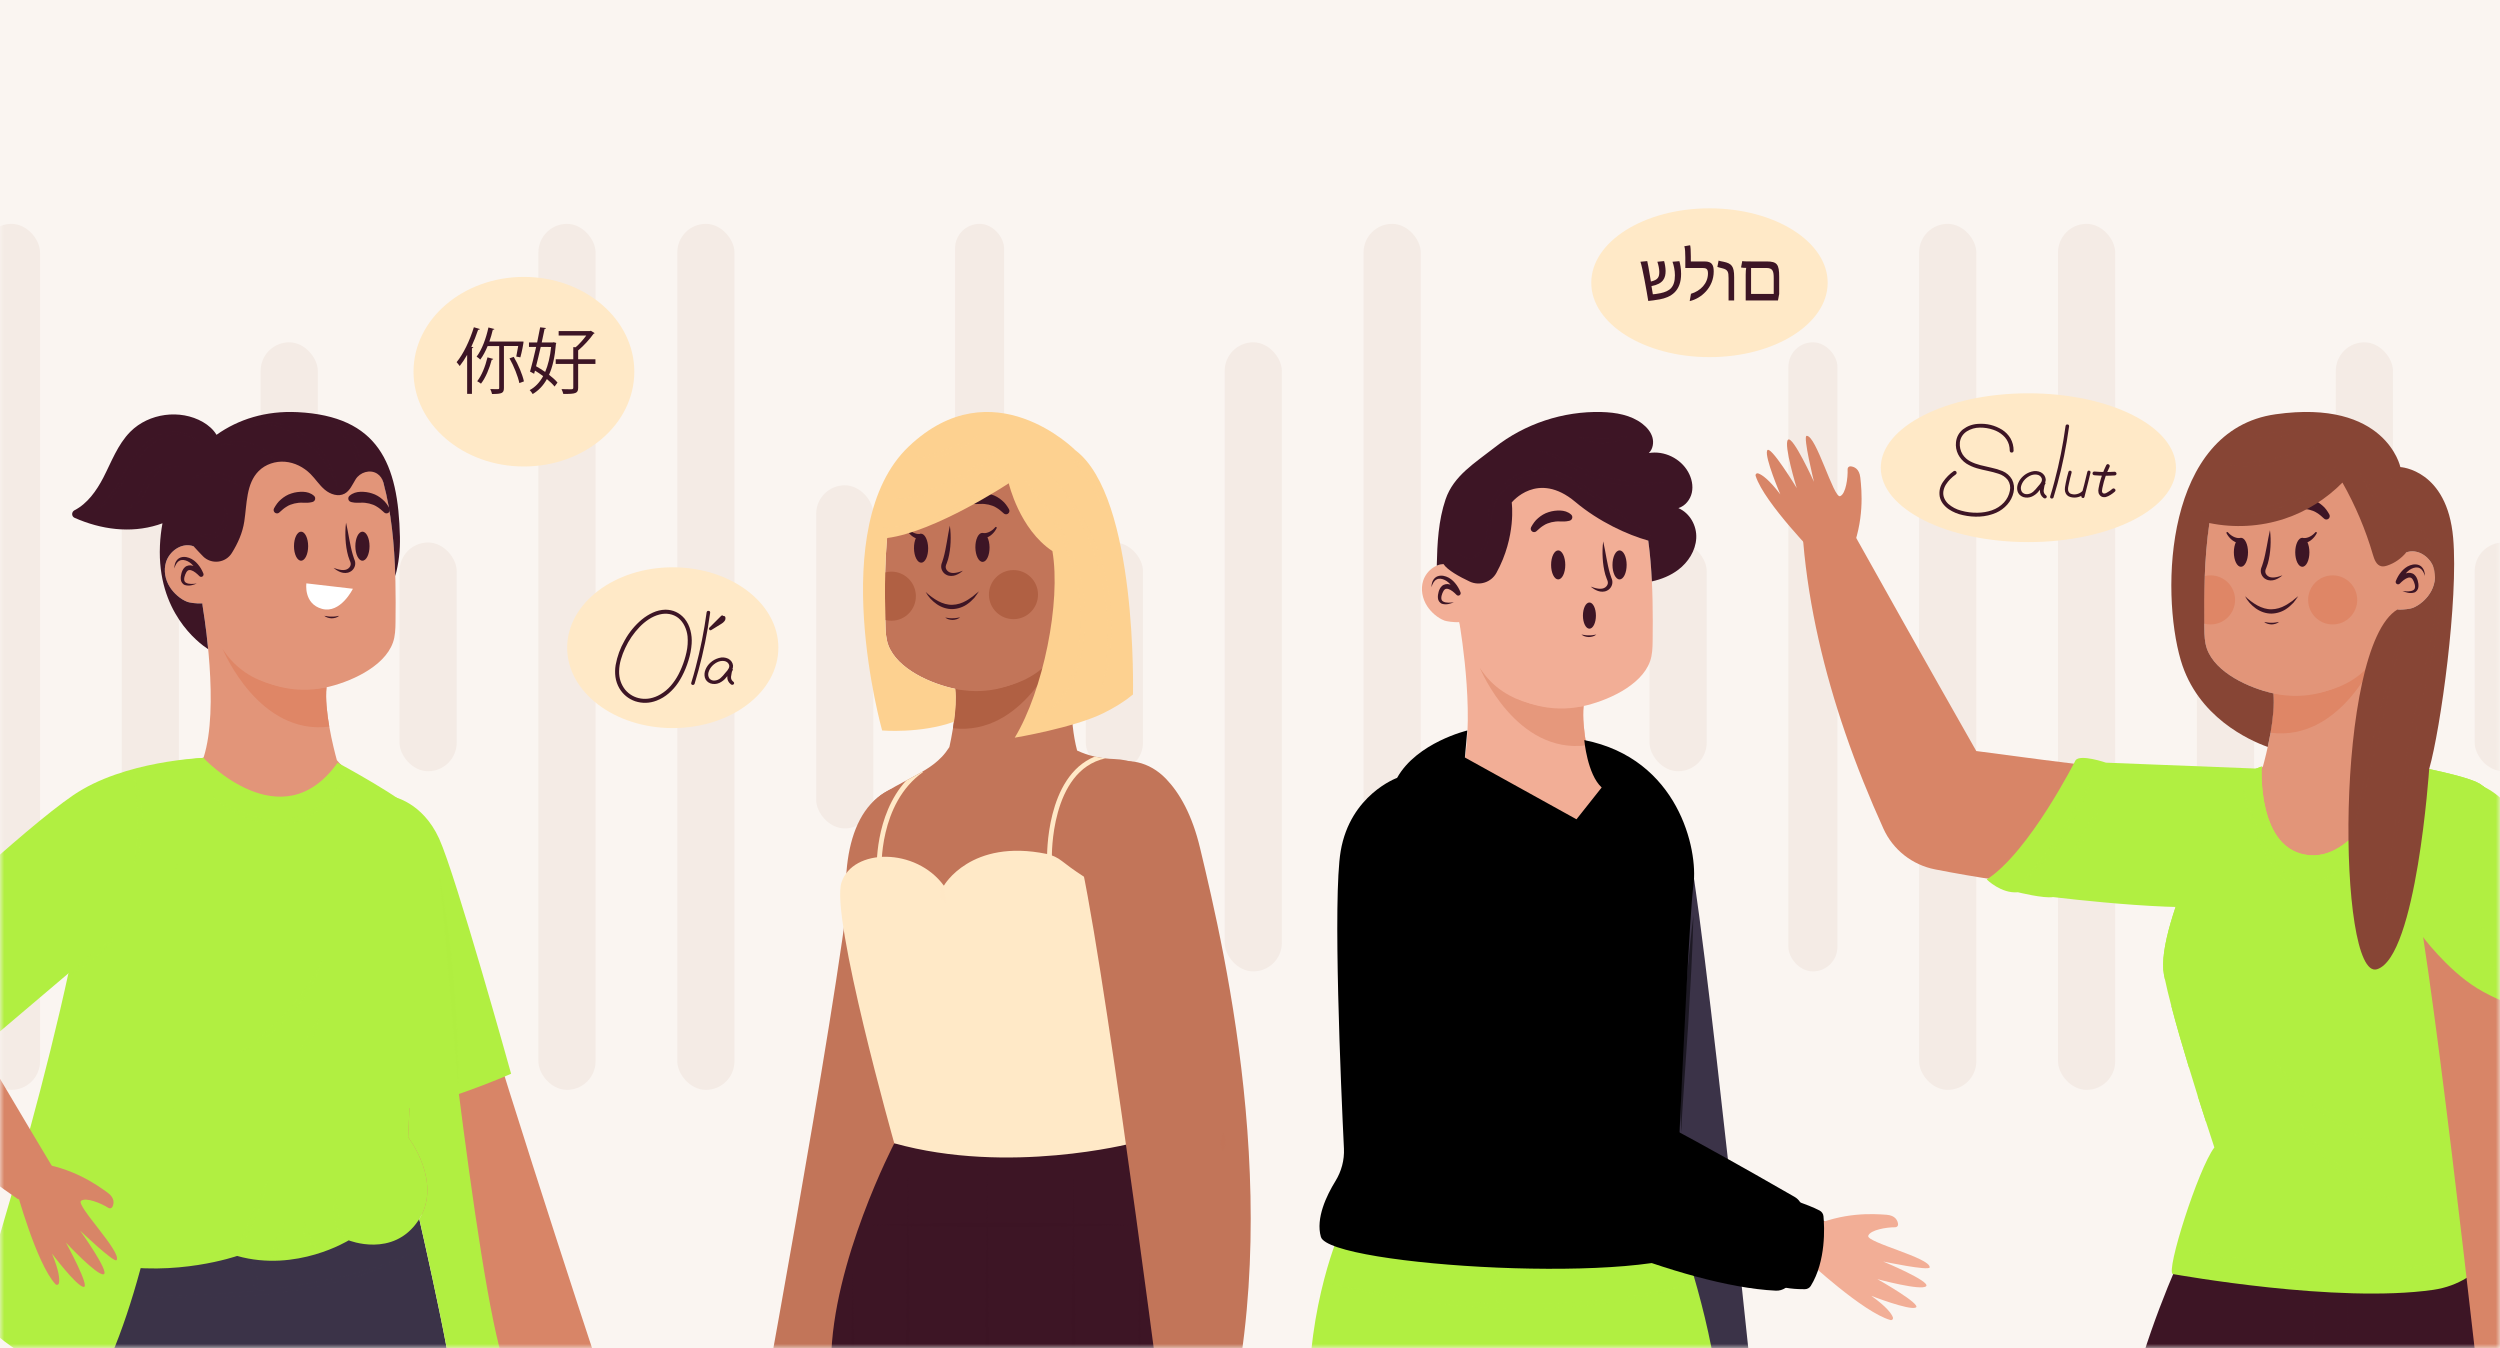 <?xml version="1.0" encoding="UTF-8"?> <svg xmlns="http://www.w3.org/2000/svg" width="306" height="165" viewBox="0 0 306 165" fill="none"><rect x="0" y="0" width="306" height="165" fill="#808080" stroke="none"/><g clip-path="url(#clip0_2028_524)"><rect width="306" height="165" fill="#FAF5F1"></rect><mask id="mask0_2028_524" style="mask-type:alpha" maskUnits="userSpaceOnUse" x="0" y="-249" width="306" height="414"><rect y="-249" width="306" height="414" fill="#F5F5F5"></rect></mask><g mask="url(#mask0_2028_524)"><rect x="-2.1" y="27.4" width="7" height="106" rx="3.5" fill="#F4EBE5"></rect><rect x="14.9" y="59.4" width="7" height="42" rx="3.5" fill="#F4EBE5"></rect><rect x="31.9" y="41.9" width="7" height="77" rx="3.5" fill="#F4EBE5"></rect><rect x="48.9" y="66.4" width="7" height="28" rx="3.5" fill="#F4EBE5"></rect><rect x="65.9" y="27.4" width="7" height="106" rx="3.5" fill="#F4EBE5"></rect><rect x="82.9" y="27.4" width="7" height="106" rx="3.5" fill="#F4EBE5"></rect><rect x="99.9" y="59.4" width="7" height="42" rx="3.5" fill="#F4EBE5"></rect><rect x="116.9" y="27.4" width="6" height="106" rx="3" fill="#F4EBE5"></rect><rect x="132.9" y="66.4" width="7" height="28" rx="3.5" fill="#F4EBE5"></rect><rect x="149.9" y="41.9" width="7" height="77" rx="3.5" fill="#F4EBE5"></rect><rect x="166.9" y="27.4" width="7" height="106" rx="3.5" fill="#F4EBE5"></rect><rect x="183.9" y="59.4" width="8" height="42" rx="4" fill="#F4EBE5"></rect><rect x="201.9" y="66.4" width="7" height="28" rx="3.5" fill="#F4EBE5"></rect><rect x="218.9" y="41.9" width="6" height="77" rx="3" fill="#F4EBE5"></rect><rect x="234.9" y="27.4" width="7" height="106" rx="3.5" fill="#F4EBE5"></rect><rect x="251.9" y="27.4" width="7" height="106" rx="3.5" fill="#F4EBE5"></rect><rect x="268.9" y="59.4" width="7" height="42" rx="3.5" fill="#F4EBE5"></rect><rect x="285.9" y="41.9" width="7" height="77" rx="3.5" fill="#F4EBE5"></rect><rect x="302.9" y="66.4" width="7" height="28" rx="3.5" fill="#F4EBE5"></rect><path d="M91.927 180.05L97.133 182.435C114.9 157.278 117.575 122.592 118.583 109.284C118.901 105.087 118.251 102.091 117.213 99.957C114.567 94.52 107.455 94.956 105.473 100.593C104.883 102.27 104.392 104.427 104.103 107.203C102.398 123.532 91.927 180.05 91.927 180.05Z" fill="#C27559"></path><path d="M145.936 202.8C147.319 188.138 149.214 164.153 147.408 158.736C144.764 150.805 138.546 139.936 138.546 139.936H109.465C109.465 139.936 101.876 154.477 101.729 166.521C101.636 174.13 103.009 191.234 104.033 202.8H145.936Z" fill="#3D1525"></path><path opacity="0.5" d="M104.149 167.035C104.101 170.829 104.105 174.623 104.08 178.417L104.086 179.412C103.693 179.425 103.299 179.431 102.905 179.446C103.298 179.46 103.693 179.467 104.086 179.479L104.147 189.8L104.176 191.764C103.948 191.771 103.72 191.775 103.492 191.783C103.72 191.791 103.948 191.795 104.176 191.803L104.229 195.491C104.278 197.389 104.307 199.286 104.373 201.183C104.439 199.286 104.468 197.389 104.517 195.491L104.57 191.814C106.675 191.882 108.781 191.93 110.887 191.965L110.903 196.41L110.961 202.8H111.297L111.355 196.41L111.371 191.974C112.037 191.985 112.703 191.999 113.369 192.008C115.771 192.043 118.174 192.052 120.576 192.063L120.597 197.585L120.644 202.8H121.002L121.049 197.585L121.069 192.065C121.795 192.069 122.52 192.071 123.246 192.076C125.882 192.058 128.516 192.05 131.152 192.026L131.172 197.364L131.221 202.799H131.575L131.624 197.364L131.644 192.021C132.137 192.016 132.63 192.015 133.124 192.008L138.062 191.927C138.447 191.915 138.832 191.906 139.217 191.896L139.25 199.347L139.287 202.799H139.664L139.701 199.347L139.734 191.882C140.823 191.855 141.912 191.827 143 191.783C141.912 191.739 140.823 191.71 139.735 191.683L139.769 184.145L139.748 179.526C140.588 179.504 141.427 179.48 142.266 179.445C141.427 179.411 140.587 179.387 139.748 179.365L139.701 168.943C139.69 167.804 139.675 166.664 139.663 165.524C139.992 165.513 140.321 165.505 140.651 165.492C140.321 165.478 139.992 165.471 139.662 165.46C139.62 161.554 139.569 157.647 139.476 153.742C139.382 157.643 139.332 161.546 139.29 165.447C138.14 165.411 136.991 165.383 135.841 165.348L131.639 165.276L131.623 160.939C131.595 157.336 131.558 153.733 131.512 150.13L134.665 150.067C136.024 150.018 137.382 149.989 138.741 149.923C137.382 149.857 136.024 149.828 134.665 149.779L131.505 149.716C131.475 147.386 131.444 145.056 131.398 142.726C131.351 145.054 131.321 147.383 131.29 149.711L130.59 149.697C127.873 149.65 125.155 149.652 122.438 149.629C121.933 149.634 121.428 149.636 120.922 149.639C120.893 147.481 120.865 145.324 120.823 143.166C120.779 145.324 120.751 147.482 120.723 149.64C118.578 149.653 116.432 149.659 114.287 149.697C113.272 149.715 112.257 149.737 111.243 149.761C111.211 147.318 111.178 144.875 111.129 142.432C111.079 144.876 111.046 147.321 111.014 149.766C109.388 149.804 107.761 149.85 106.135 149.922C107.76 149.995 109.384 150.041 111.009 150.079C110.965 153.527 110.931 156.976 110.904 160.424L110.886 165.282C108.782 165.314 106.678 165.36 104.573 165.421C104.53 162.164 104.476 158.907 104.372 155.65C104.268 158.911 104.215 162.172 104.172 165.432C103.504 165.452 102.837 165.465 102.169 165.491C102.836 165.516 103.503 165.529 104.17 165.549C104.164 166.045 104.155 166.54 104.149 167.035ZM138.064 191.639L133.125 191.558C132.632 191.551 132.14 191.55 131.647 191.545L131.691 179.678C131.937 179.675 132.182 179.675 132.428 179.672L137.348 179.59C137.968 179.572 138.586 179.557 139.205 179.541L139.185 184.146L139.218 191.67C138.833 191.66 138.448 191.65 138.064 191.639ZM135.842 165.636C136.991 165.601 138.141 165.572 139.29 165.537C139.278 166.673 139.262 167.808 139.252 168.944L139.205 179.351C138.586 179.335 137.966 179.32 137.347 179.302L132.427 179.22C132.182 179.216 131.937 179.216 131.692 179.214V179.152L131.641 165.708L135.842 165.636ZM123.248 191.489C122.523 191.495 121.798 191.497 121.073 191.501L121.116 179.731C121.606 179.734 122.096 179.735 122.586 179.739C125.427 179.719 128.267 179.713 131.107 179.683L131.151 191.54C128.517 191.516 125.882 191.508 123.248 191.489ZM131.106 179.152V179.208C128.266 179.178 125.426 179.172 122.586 179.152C122.096 179.156 121.606 179.157 121.116 179.16L121.066 165.784C121.181 165.785 121.296 165.786 121.411 165.786C124.618 165.763 127.825 165.766 131.032 165.719L131.156 165.716L131.106 179.152ZM122.44 150.217C125.157 150.194 127.874 150.196 130.592 150.149L131.285 150.135C131.24 153.736 131.203 157.337 131.174 160.939L131.158 165.268L131.032 165.266C127.826 165.219 124.618 165.221 121.412 165.198C121.296 165.199 121.18 165.199 121.064 165.2L121.049 161.305C121.021 157.606 120.982 153.906 120.934 150.207C121.435 150.21 121.938 150.212 122.44 150.217ZM113.37 191.558C112.705 191.568 112.039 191.582 111.374 191.592L111.419 179.648C111.861 179.655 112.304 179.664 112.746 179.671C115.341 179.709 117.936 179.716 120.531 179.729L120.575 191.504C118.174 191.514 115.772 191.523 113.37 191.558ZM120.532 179.162C117.937 179.175 115.341 179.182 112.746 179.22C112.304 179.226 111.863 179.236 111.421 179.243L111.424 178.417L111.375 165.709C111.514 165.712 111.653 165.714 111.791 165.716C114.722 165.76 117.652 165.762 120.582 165.78L120.532 179.162ZM114.288 150.148C116.431 150.186 118.573 150.193 120.716 150.206C120.667 153.906 120.628 157.606 120.599 161.306L120.585 165.203C117.654 165.221 114.722 165.223 111.791 165.267C111.652 165.269 111.513 165.272 111.374 165.274L111.356 160.425C111.328 156.978 111.294 153.531 111.25 150.085C112.263 150.108 113.275 150.131 114.288 150.148ZM110.886 165.701L110.837 178.417L110.84 179.253C108.781 179.286 106.721 179.332 104.662 179.395L104.668 178.417C104.643 174.623 104.648 170.828 104.599 167.034C104.593 166.543 104.584 166.053 104.577 165.562C106.68 165.623 108.783 165.669 110.886 165.701ZM104.6 189.8L104.661 179.496C106.721 179.558 108.781 179.605 110.841 179.638L110.886 191.6C108.781 191.636 106.677 191.683 104.572 191.752L104.6 189.8Z" fill="#3D1525"></path><path d="M141.647 94.998C140.226 93.664 138.322 92.971 136.377 92.906C136.001 92.895 135.637 92.865 135.29 92.824C134.838 92.777 134.415 92.701 134.01 92.607H134.004C133.188 92.425 132.476 92.166 131.837 91.864C131.596 90.945 131.417 89.942 131.301 88.876C130.667 82.966 131.754 75.463 132 73.848C132.012 73.783 132.024 73.73 132.03 73.683C132.036 73.63 132.042 73.584 132.053 73.531L129.727 74.876L121.901 79.412L116.426 82.584C116.696 83.025 116.849 83.618 116.925 84.311V84.317C117.06 85.492 116.955 86.943 116.761 88.342C116.725 88.612 116.684 88.876 116.643 89.141C116.509 89.977 116.352 90.768 116.203 91.447C115.913 91.902 115.602 92.304 115.263 92.66H115.257C114.14 93.841 112.725 94.569 110.927 95.533C110.122 95.962 109.246 96.431 108.283 97.013C103.142 100.103 102.614 108.963 104.599 117.728C106.585 126.494 110.815 139.713 110.815 139.713L137.282 139.366C136.424 131.417 141.976 119.92 144.215 106.877C145.331 100.35 143.627 96.86 141.647 94.998Z" fill="#C27559"></path><path d="M116.645 89.139C125.218 90.109 129.421 79.832 129.575 79.448C128.027 81.977 125.752 83.275 123.522 83.909C120.776 84.697 118.1 84.479 116.976 84.329C116.958 84.323 116.94 84.324 116.923 84.318C117.083 85.72 116.906 87.508 116.645 89.139Z" fill="#B06043"></path><path d="M115.53 108.407C115.53 108.407 118.794 102.604 128.113 104.521C128.8 104.662 129.444 104.968 129.994 105.402C132.304 107.219 139.389 112.255 143.926 109.582C143.926 109.582 137.953 132.592 138.54 139.936C138.54 139.936 123.461 143.853 109.459 139.936C109.459 139.936 101.626 112.225 102.997 108.015C104.368 103.805 112.103 103.707 115.53 108.407Z" fill="#FFE9C7"></path><path d="M135.289 92.824C135.283 92.83 135.283 92.83 135.277 92.83C128.539 94.328 128.75 104.868 128.75 104.974C128.756 105.133 128.627 105.268 128.462 105.274H128.457C128.298 105.274 128.169 105.15 128.163 104.986C128.163 104.88 127.969 95.063 134.003 92.607H134.008C134.414 92.701 134.837 92.777 135.289 92.824Z" fill="#FFE9C7"></path><path d="M112.986 94.5C112.953 94.484 112.919 94.47 112.886 94.454C112.288 94.805 111.637 95.15 110.925 95.532C106.994 99.838 107.312 106.424 107.317 106.513C107.329 106.671 107.458 106.789 107.611 106.789H107.629C107.793 106.783 107.917 106.642 107.905 106.477C107.9 106.384 107.524 98.362 112.986 94.5Z" fill="#FFE9C7"></path><path opacity="0.5" d="M115.386 108.358C115.551 108.743 115.602 109.048 115.656 109.368C115.695 109.691 115.731 109.997 115.68 110.414C115.31 110.202 115.135 109.827 115.075 109.451C115.029 109.074 115.092 108.665 115.386 108.358Z" fill="#FFE9C7"></path><path d="M143.09 179.337L148.776 180.02C158.023 150.643 149.989 116.794 146.89 103.812C145.913 99.718 144.381 97.064 142.74 95.348C138.562 90.977 131.922 93.561 131.754 99.535C131.704 101.311 131.894 103.515 132.465 106.247C135.822 122.318 143.09 179.337 143.09 179.337Z" fill="#C27559"></path><path opacity="0.5" d="M149.783 138.615C149.991 139.021 150.02 139.416 150.007 139.808C149.975 140.199 149.9 140.588 149.644 140.966C149.435 140.561 149.406 140.166 149.421 139.773C149.454 139.382 149.529 138.994 149.783 138.615Z" fill="#C27559"></path><path d="M135.927 71.839C135.445 72.597 134.664 73.307 133.823 73.642C133.606 73.73 132.678 73.901 132.008 73.848H131.99C131.614 75.693 130.909 77.449 129.875 78.989C129.235 79.94 128.477 80.81 127.584 81.568C125.434 83.401 122.831 84.441 120.105 84.576C119.124 84.623 118.125 84.552 117.127 84.358C117.062 84.347 116.997 84.335 116.933 84.317C114.007 83.718 109.818 81.903 108.725 78.953C108.437 78.16 108.396 77.308 108.385 76.468C108.379 76.274 108.373 76.08 108.367 75.887C108.32 74.018 108.302 72.056 108.349 70.064C108.461 65.417 108.972 60.641 110.517 56.511C112.503 51.2 122.167 49.02 129 54.807C132.173 57.498 132.901 62.433 132.778 66.957C132.936 66.868 133.083 66.81 133.177 66.786C134.546 66.428 135.938 67.444 136.367 68.731C136.708 69.759 136.502 70.922 135.927 71.839Z" fill="#C27559"></path><path d="M108.37 75.889C108.618 75.951 108.877 75.982 109.141 75.979C110.798 75.958 112.126 74.595 112.104 72.938C112.082 71.275 110.72 69.948 109.063 69.969C108.816 69.973 108.582 70.005 108.353 70.067C108.303 72.053 108.323 74.015 108.37 75.889Z" fill="#B06043"></path><path d="M127.053 72.742C127.074 74.401 125.747 75.763 124.088 75.785C122.429 75.807 121.067 74.479 121.045 72.82C121.024 71.161 122.351 69.8 124.01 69.778C125.669 69.757 127.031 71.084 127.053 72.742Z" fill="#B06043"></path><path d="M113.606 67.087C113.619 68.068 113.24 68.868 112.761 68.874C112.283 68.881 111.884 68.091 111.871 67.109C111.858 66.129 112.237 65.329 112.716 65.322C113.194 65.316 113.593 66.106 113.606 67.087Z" fill="#3D1525"></path><path d="M110.939 64.784C111.09 65.069 111.285 65.317 111.536 65.534C111.784 65.75 112.098 65.916 112.45 65.992L112.464 65.995C112.638 66.032 112.809 65.922 112.846 65.748C112.884 65.575 112.773 65.404 112.6 65.367C112.572 65.361 112.542 65.358 112.515 65.359C112.031 65.385 111.488 65.097 111.115 64.673L111.108 64.666C111.071 64.623 111.005 64.619 110.962 64.657C110.926 64.69 110.917 64.743 110.939 64.784Z" fill="#3D1525"></path><path d="M119.386 67.013C119.399 67.993 119.797 68.783 120.276 68.778C120.755 68.771 121.133 67.972 121.12 66.99C121.107 66.01 120.709 65.22 120.23 65.226C119.751 65.231 119.373 66.032 119.386 67.013Z" fill="#3D1525"></path><path d="M121.815 64.536C121.453 64.969 120.918 65.271 120.433 65.258C120.255 65.254 120.108 65.394 120.103 65.571C120.098 65.748 120.238 65.896 120.416 65.901C120.444 65.901 120.472 65.898 120.498 65.892L120.514 65.888C120.864 65.802 121.173 65.629 121.416 65.406C121.661 65.183 121.85 64.931 121.993 64.641C122.018 64.59 121.997 64.528 121.946 64.502C121.902 64.481 121.85 64.493 121.82 64.529L121.815 64.536Z" fill="#3D1525"></path><path d="M113.309 72.464C113.617 73.046 114.082 73.545 114.636 73.934C115.189 74.323 115.879 74.568 116.586 74.553C117.288 74.527 117.976 74.279 118.51 73.862C118.791 73.673 119.009 73.41 119.25 73.186C119.451 72.92 119.647 72.655 119.823 72.38C119.557 72.58 119.316 72.792 119.072 72.997C118.802 73.166 118.56 73.374 118.286 73.517C117.751 73.832 117.164 74.009 116.577 74.027C115.986 74.048 115.396 73.869 114.849 73.584C114.304 73.291 113.788 72.91 113.309 72.464Z" fill="#3D1525"></path><path d="M115.694 75.583C115.945 75.8 116.285 75.874 116.611 75.881C116.939 75.866 117.272 75.773 117.521 75.56C117.202 75.615 116.91 75.681 116.608 75.674C116.307 75.689 116.011 75.641 115.694 75.583Z" fill="#3D1525"></path><path d="M118.585 60.863C118.985 60.499 119.442 60.376 119.923 60.348C120.4 60.331 120.89 60.38 121.357 60.532C121.827 60.669 122.262 60.927 122.626 61.238C123.007 61.537 123.276 61.936 123.501 62.329C123.615 62.529 123.546 62.782 123.347 62.896C123.188 62.987 122.994 62.961 122.864 62.845L122.829 62.813C122.543 62.557 122.269 62.316 121.963 62.144C121.669 61.951 121.34 61.848 121.013 61.768C120.682 61.695 120.338 61.659 119.987 61.682C119.641 61.698 119.272 61.721 118.891 61.633L118.781 61.607C118.547 61.553 118.401 61.32 118.455 61.086C118.475 60.997 118.522 60.92 118.585 60.863Z" fill="#3D1525"></path><path d="M114.25 60.919C113.84 60.565 113.381 60.454 112.899 60.439C112.422 60.434 111.933 60.496 111.47 60.66C111.004 60.809 110.575 61.078 110.219 61.399C109.847 61.708 109.588 62.114 109.373 62.513C109.265 62.715 109.34 62.966 109.542 63.075C109.704 63.162 109.897 63.131 110.024 63.012L110.058 62.979C110.337 62.715 110.605 62.468 110.906 62.288C111.195 62.088 111.521 61.975 111.847 61.887C112.176 61.806 112.519 61.761 112.87 61.774C113.216 61.781 113.585 61.795 113.965 61.696L114.074 61.668C114.307 61.608 114.446 61.371 114.387 61.138C114.363 61.05 114.314 60.974 114.25 60.919Z" fill="#3D1525"></path><path d="M116.26 64.34C116.116 65.011 116.011 65.677 115.896 66.337C115.776 66.995 115.664 67.651 115.485 68.275C115.444 68.432 115.398 68.586 115.344 68.735C115.301 68.858 115.195 69.093 115.201 69.311C115.184 69.754 115.474 70.185 115.837 70.356C116.21 70.558 116.636 70.52 116.971 70.402C117.31 70.274 117.606 70.085 117.86 69.854C117.24 70.096 116.515 70.288 116.073 69.963C115.851 69.798 115.729 69.577 115.757 69.334C115.766 69.209 115.804 69.129 115.882 68.938C115.947 68.771 116.004 68.603 116.051 68.433C116.233 67.754 116.321 67.07 116.351 66.386C116.381 65.702 116.358 65.019 116.26 64.34Z" fill="#3D1525"></path><path d="M135.292 69.704C135.297 69.296 135.178 68.847 134.814 68.535C134.428 68.227 133.884 68.263 133.473 68.424C133.037 68.581 132.681 68.886 132.401 69.227C132.116 69.571 131.91 69.943 131.744 70.369C131.685 70.522 131.76 70.694 131.912 70.753C132.027 70.798 132.153 70.766 132.233 70.683L132.253 70.662C132.538 70.365 132.896 70.047 133.238 69.946C133.409 69.899 133.537 69.903 133.656 69.986C133.78 70.072 133.877 70.254 133.961 70.443C134.117 70.831 134.214 71.285 133.884 71.47C133.539 71.672 133.027 71.631 132.571 71.577C133.004 71.759 133.481 71.912 134.018 71.752C134.29 71.659 134.504 71.345 134.519 71.064C134.542 70.783 134.498 70.529 134.424 70.279C134.347 70.033 134.24 69.772 133.995 69.559C133.746 69.341 133.358 69.295 133.084 69.383C132.524 69.56 132.149 69.889 131.8 70.271L132.309 70.563C132.572 69.88 133.01 69.167 133.65 68.84C133.971 68.681 134.352 68.598 134.659 68.766C134.981 68.926 135.179 69.315 135.292 69.704Z" fill="#3D1525"></path><path d="M136.037 86.775C136.066 86.76 136.093 86.745 136.121 86.729C136.401 86.573 136.675 86.411 136.942 86.245C136.977 86.224 137.012 86.203 137.046 86.181C137.307 86.016 137.56 85.847 137.805 85.673C137.84 85.648 137.875 85.625 137.909 85.6C138.152 85.424 138.385 85.243 138.608 85.057C138.63 85.039 138.654 85.022 138.676 85.004C138.676 85.004 139.263 60.846 131.626 55.112C131.626 55.112 121.513 44.88 111.232 54.65C100.951 64.414 107.973 89.41 107.973 89.41C107.973 89.41 112.714 89.81 116.768 88.341C116.962 86.943 117.068 85.492 116.932 84.317C114.007 83.718 109.818 81.902 108.725 78.953C108.437 78.16 108.396 77.308 108.384 76.468C108.378 76.274 108.373 76.08 108.367 75.886C108.32 74.018 108.302 72.056 108.349 70.064C108.383 68.665 108.46 67.256 108.582 65.855C114.483 65.1 123.471 59.154 123.471 59.154C123.471 59.154 124.762 64.764 128.814 67.453C129.889 73.677 127.696 84.509 124.206 90.292C124.206 90.292 131.486 89.076 135.109 87.264C135.122 87.257 135.135 87.251 135.149 87.244C135.448 87.093 135.745 86.937 136.037 86.775Z" fill="#FDD190"></path><g opacity="0.5"><path d="M125.311 58.649C127.19 60.594 128.827 62.791 130.115 65.194C131.406 67.592 132.291 70.224 132.676 72.937C133.006 75.655 132.84 78.441 132.105 81.074C131.736 82.389 131.224 83.677 130.478 84.83C129.723 85.966 128.715 86.978 127.467 87.523C128.651 86.859 129.577 85.835 130.233 84.679C130.908 83.528 131.36 82.258 131.667 80.961C132.296 78.364 132.46 75.654 132.094 73.014C131.766 70.365 130.898 67.801 129.715 65.4C129.127 64.195 128.447 63.033 127.702 61.912C126.971 60.78 126.155 59.705 125.311 58.649Z" fill="#FDD190"></path><path d="M128.28 57.87C128.702 58.301 129.121 58.738 129.536 59.18L130.693 60.585L131.734 62.08L132.675 63.644C133.857 65.775 134.716 68.079 135.307 70.444C135.851 72.82 136.124 75.264 136.034 77.699L135.902 79.519L135.65 81.324L135.252 83.1C135.082 83.682 134.905 84.261 134.724 84.837C134.845 84.243 134.969 83.653 135.101 83.067L135.365 81.282L135.533 79.489L135.583 77.692C135.579 75.297 135.314 72.903 134.736 70.581C134.204 68.249 133.355 65.995 132.277 63.856C131.198 61.715 129.849 59.709 128.28 57.87Z" fill="#FDD190"></path><path d="M130.817 55.725C131.927 56.382 132.84 57.34 133.563 58.409C134.272 59.486 134.805 60.697 134.983 61.976C134.363 60.849 133.77 59.766 133.074 58.734C132.391 57.694 131.618 56.73 130.817 55.725Z" fill="#FDD190"></path><path d="M123.288 57.009C123.087 57.322 122.881 57.634 122.668 57.942L121.978 58.829L121.213 59.656L120.397 60.435C119.276 61.442 118.002 62.278 116.652 62.952C115.295 63.614 113.857 64.117 112.376 64.394L111.261 64.568L110.14 64.672L109.016 64.68C108.641 64.661 108.269 64.635 107.898 64.603C108.271 64.571 108.641 64.544 109.011 64.524L110.112 64.385L111.203 64.202L112.278 63.954C113.699 63.58 115.083 63.08 116.393 62.426C117.709 61.784 118.949 60.99 120.109 60.09C121.266 59.184 122.323 58.145 123.288 57.009Z" fill="#FDD190"></path><path d="M122.456 54.439C121.739 55.475 120.859 56.398 119.89 57.216C118.923 58.041 117.845 58.731 116.713 59.31C115.573 59.875 114.376 60.328 113.138 60.613L112.206 60.803L111.268 60.943L110.323 61.011C110.007 61.02 109.692 61.021 109.378 61.017C109.688 60.958 109.997 60.903 110.305 60.856L111.221 60.659L112.127 60.441L113.019 60.177C114.197 59.798 115.35 59.345 116.449 58.784C117.554 58.236 118.605 57.581 119.612 56.861C120.617 56.136 121.555 55.317 122.456 54.439Z" fill="#FDD190"></path><path d="M119.997 52.931C119.086 54.05 117.828 54.872 116.478 55.401C115.122 55.916 113.638 56.151 112.212 55.932C113.626 55.683 114.972 55.359 116.267 54.853C117.566 54.361 118.782 53.697 119.997 52.931Z" fill="#FDD190"></path></g><path d="M82.346 89.118C89.485 89.118 95.271 84.712 95.271 79.278C95.271 73.843 89.485 69.437 82.346 69.437C75.208 69.437 69.421 73.843 69.421 79.278C69.421 84.712 75.208 89.118 82.346 89.118Z" fill="#FFE9C7"></path><path d="M83.468 82.787C83.377 82.915 83.27 82.945 83.148 82.875C83.025 82.801 82.993 82.689 83.052 82.539C83.196 82.262 83.326 81.979 83.444 81.691C83.695 81.088 83.889 80.467 84.028 79.827C84.172 79.181 84.215 78.53 84.156 77.874C84.108 77.442 83.991 77.031 83.804 76.642C83.617 76.247 83.356 75.911 83.02 75.633C82.7 75.388 82.342 75.231 81.948 75.161C81.553 75.092 81.153 75.108 80.747 75.209C80.267 75.332 79.819 75.532 79.403 75.81C78.992 76.082 78.619 76.394 78.282 76.746C77.552 77.509 76.965 78.37 76.522 79.331C76.314 79.768 76.141 80.227 76.002 80.707C75.863 81.182 75.789 81.662 75.778 82.147C75.762 83.006 76.007 83.761 76.514 84.412C77.021 85.015 77.661 85.377 78.435 85.5C78.813 85.559 79.198 85.551 79.587 85.476C80.03 85.385 80.443 85.225 80.827 84.996C81.318 84.708 81.745 84.353 82.108 83.932C82.476 83.505 82.79 83.041 83.052 82.539C83.142 82.411 83.249 82.385 83.372 82.459C83.495 82.529 83.527 82.638 83.468 82.787C83.329 83.049 83.177 83.305 83.012 83.556C82.686 84.041 82.302 84.476 81.859 84.86C81.417 85.244 80.921 85.543 80.371 85.756C79.496 86.092 78.616 86.116 77.73 85.828C76.898 85.529 76.255 84.999 75.802 84.236C75.556 83.804 75.399 83.345 75.33 82.859C75.266 82.374 75.274 81.888 75.354 81.403C75.546 80.341 75.911 79.341 76.45 78.402C76.994 77.41 77.698 76.551 78.563 75.826C78.973 75.49 79.421 75.209 79.907 74.985C80.392 74.761 80.902 74.641 81.435 74.625C82.385 74.631 83.169 74.993 83.788 75.713C84.135 76.146 84.375 76.629 84.508 77.162C84.647 77.69 84.698 78.229 84.66 78.778C84.612 79.477 84.481 80.163 84.268 80.835C84.065 81.512 83.799 82.163 83.468 82.787ZM86.493 74.937C86.53 74.809 86.61 74.753 86.733 74.769C86.861 74.78 86.925 74.852 86.925 74.985C86.834 75.626 86.736 76.266 86.629 76.906C86.239 79.205 85.701 81.475 85.012 83.716C84.948 83.822 84.852 83.86 84.724 83.828C84.612 83.769 84.575 83.681 84.612 83.564C84.804 82.95 84.98 82.334 85.14 81.715C85.733 79.48 86.183 77.221 86.493 74.937ZM89.334 82.435C89.243 82.542 89.139 82.566 89.021 82.507C88.904 82.443 88.875 82.347 88.933 82.219C89.019 82.091 89.101 81.96 89.181 81.827C89.261 81.689 89.283 81.542 89.245 81.387C89.144 81.115 88.939 80.955 88.629 80.907C88.325 80.87 88.032 80.926 87.749 81.075C87.472 81.224 87.245 81.408 87.069 81.627C86.909 81.825 86.791 82.051 86.717 82.307C86.647 82.563 86.682 82.806 86.821 83.035C86.986 83.233 87.208 83.321 87.485 83.3C87.757 83.273 87.995 83.171 88.197 82.996C88.4 82.814 88.581 82.617 88.741 82.403C88.907 82.19 89.093 81.993 89.302 81.811C89.43 81.737 89.539 81.742 89.63 81.827C89.726 81.907 89.726 82.003 89.63 82.115C89.592 82.185 89.566 82.281 89.549 82.403C89.517 82.542 89.493 82.683 89.478 82.827C89.451 83.089 89.555 83.302 89.79 83.468C89.88 83.564 89.88 83.662 89.79 83.764C89.683 83.844 89.573 83.844 89.462 83.764C89.147 83.518 89 83.206 89.021 82.827C89.037 82.635 89.067 82.443 89.109 82.251C89.125 82.086 89.189 81.939 89.302 81.811C89.413 81.912 89.523 82.014 89.63 82.115C89.358 82.355 89.112 82.622 88.893 82.915C88.675 83.204 88.389 83.43 88.037 83.596C87.685 83.745 87.328 83.764 86.965 83.652C86.602 83.513 86.37 83.268 86.269 82.915C86.194 82.579 86.226 82.251 86.365 81.931C86.503 81.606 86.706 81.326 86.973 81.091C87.256 80.835 87.594 80.651 87.989 80.539C88.389 80.421 88.773 80.451 89.141 80.627C89.483 80.819 89.678 81.096 89.726 81.459C89.736 81.641 89.699 81.811 89.614 81.971C89.528 82.131 89.435 82.286 89.334 82.435ZM88.277 75.377C88.373 75.302 88.459 75.308 88.533 75.393C88.613 75.473 88.616 75.561 88.541 75.657C88.061 76.137 87.581 76.615 87.101 77.09C87.026 76.988 86.951 76.887 86.877 76.786C87.234 76.561 87.592 76.34 87.949 76.121C88.082 76.047 88.205 75.956 88.317 75.849C88.355 75.817 88.384 75.78 88.405 75.737C88.421 75.705 88.421 75.665 88.405 75.617C88.384 75.5 88.427 75.428 88.533 75.401C88.645 75.374 88.728 75.42 88.781 75.537C88.824 75.719 88.789 75.881 88.677 76.025C88.565 76.164 88.435 76.276 88.285 76.362C87.874 76.618 87.464 76.871 87.053 77.122C86.951 77.17 86.874 77.151 86.821 77.066C86.762 76.98 86.767 76.898 86.837 76.818C87.317 76.338 87.797 75.857 88.277 75.377Z" fill="#3D1525"></path><path d="M200.04 98.323C200.04 98.323 204.741 97.147 206.503 102.924C208.266 108.701 215.511 179.593 215.511 179.593C215.511 179.593 209.734 181.943 206.797 182.335C206.797 182.335 193.284 156.681 192.207 128.775C192.207 128.775 188.389 99.106 200.04 98.323Z" fill="#3B3348"></path><path d="M163.107 202.8H208.551C209.859 190.147 210.807 178.355 210.517 172.837C209.984 162.709 205.425 150.317 205.425 150.317L164.104 150.512C164.104 150.512 159.992 159.52 160.187 172.25C160.263 177.135 161.549 189.463 163.107 202.8Z" fill="#B1EF41"></path><g opacity="0.5"><path d="M162.343 156.975C164.2 157.378 166.064 157.746 167.941 158.032C169.813 158.347 171.693 158.604 173.577 158.825C177.345 159.258 181.13 159.54 184.919 159.591C188.709 159.718 192.497 159.475 196.265 159.104L199.086 158.75C200.026 158.627 200.949 158.411 201.884 158.249L203.285 157.997C203.751 157.909 204.206 157.772 204.667 157.662L207.433 156.974C203.824 158.166 200.106 159.074 196.32 159.553C195.381 159.727 194.426 159.764 193.478 159.862C192.529 159.946 191.579 160.048 190.626 160.067L187.769 160.183L184.909 160.177C181.099 160.076 177.292 159.802 173.52 159.27C169.75 158.731 166 158.02 162.343 156.975Z" fill="#B1EF41"></path><path d="M183.345 155.506C183.577 156.216 183.629 156.926 183.639 157.636C183.63 158.346 183.579 159.056 183.345 159.765C183.112 159.056 183.06 158.346 183.052 157.636C183.062 156.926 183.113 156.216 183.345 155.506Z" fill="#B1EF41"></path></g><path d="M203.809 100.045C198.939 97.284 196.134 96.93 194.408 92.466C194.327 92.073 194.246 91.659 194.172 91.234C193.89 89.606 193.69 87.82 193.831 86.416V86.41C193.895 85.717 194.042 85.118 194.307 84.677L178.562 75.823C178.573 75.876 178.579 75.923 178.591 75.976C178.841 77.439 180.742 88.927 178.787 95.008C177.538 95.549 176.001 95.93 174.104 95.997C172.046 96.069 170.029 96.767 168.526 98.103C166.427 99.969 164.619 103.466 165.786 109.987C168.12 123.03 170.234 134.865 169.311 142.818L203.435 142.747C203.435 142.747 203.822 129.881 204.882 120.365C205.849 111.687 209.237 103.122 203.809 100.045Z" fill="#F2AE96"></path><path d="M194.171 91.234C185.611 92.315 181.275 82.093 181.116 81.711C182.697 84.22 184.988 85.489 187.226 86.094C189.982 86.846 192.655 86.593 193.777 86.429C193.795 86.423 193.812 86.423 193.83 86.417C193.689 87.821 193.889 89.607 194.171 91.234Z" fill="#E6987C"></path><path d="M192.961 100.281L179.301 92.716L179.595 89.412C179.595 89.412 173.426 90.88 171.003 95.213C171.003 95.213 165.275 97.27 164.1 104.173C163.118 109.944 164.137 133.13 164.498 140.58C164.566 141.988 164.194 143.372 163.454 144.571C162.376 146.318 161.025 149.116 161.676 151.393C162.705 154.992 202.655 157.415 208.53 152.642C212.165 149.688 210.092 146.763 207.984 144.961C206.355 143.569 205.443 141.521 205.539 139.38C205.914 131.05 206.822 111.615 207.281 108.285C207.869 104.026 205.445 92.863 193.916 90.587C193.916 90.587 194.283 94.773 196.045 96.388L192.961 100.281Z" fill="black"></path><g opacity="0.5"><path d="M190.577 101.999C191.108 102.32 191.662 102.532 192.229 102.635C192.795 102.733 193.372 102.73 193.914 102.593C194.459 102.467 194.973 102.206 195.432 101.86C195.889 101.51 196.286 101.068 196.612 100.54C196.516 101.157 196.19 101.743 195.737 102.203C195.285 102.668 194.695 103.004 194.052 103.165C192.769 103.475 191.325 103.011 190.577 101.999Z" fill="black"></path><path d="M207.28 112.031C207.232 114.252 207.127 116.47 207.019 118.687L206.641 125.333L206.19 131.972C206.106 133.078 206.033 134.185 205.967 135.292C205.889 136.398 205.817 137.504 205.811 138.615C205.607 136.397 205.69 134.169 205.739 131.95C205.801 129.729 205.937 127.512 206.055 125.295C206.22 123.081 206.367 120.866 206.57 118.655C206.772 116.444 206.99 114.234 207.28 112.031Z" fill="black"></path></g><path d="M223.351 149.496C222.666 149.143 217.459 146.46 210.199 142.678C209.606 145.296 209.03 147.917 208.459 150.533C208.251 151.48 208.048 152.429 207.845 153.378C212.498 154.323 217.253 154.956 222.059 155.154L222.082 155.06L223.428 149.532C223.428 149.532 223.404 149.519 223.351 149.496Z" fill="#D88567"></path><path d="M221.219 154.277C221.219 154.277 228.046 160.637 231.382 161.57C231.595 161.629 231.763 161.442 231.686 161.234C231.523 160.793 230.943 159.969 229.054 158.614C229.054 158.614 233.662 160.409 234.487 160.046C235.313 159.684 229.791 156.567 229.791 156.567C229.791 156.567 235.193 158.03 235.761 157.431C236.33 156.833 230.507 154.412 230.507 154.412C230.507 154.412 236.165 155.598 236.196 155.123C236.274 153.944 228.377 152.064 228.674 151.253C228.937 150.534 230.925 150.209 231.966 150.218C232.184 150.22 232.349 150.047 232.322 149.827C232.271 149.396 232.004 148.769 230.913 148.687C229.227 148.561 225.594 148.346 221.553 150.197L221.219 154.277Z" fill="#F2AE96"></path><path d="M220.111 147.086C220.799 147.334 222.044 147.801 222.732 148.176C222.991 148.318 223.165 148.572 223.193 148.866C223.315 150.175 223.522 154.343 221.637 157.399C221.483 157.649 221.205 157.795 220.912 157.798C220.075 157.808 218.284 157.745 216.798 157.133C216.421 156.978 216.206 156.578 216.272 156.176C216.572 154.342 217.54 149.158 219.144 147.338C219.386 147.064 219.767 146.962 220.111 147.086Z" fill="black"></path><path d="M172.182 101.015C172.182 101.015 166.307 101.896 166.6 109.975C166.894 118.053 178.35 142.581 182.463 145.665C186.416 148.63 205.699 157.428 217.364 157.978C218.204 158.017 218.973 157.497 219.258 156.706C219.913 154.897 220.923 151.448 220.632 148.016C220.578 147.383 220.213 146.819 219.663 146.501C215.812 144.28 199.807 135.113 194.654 133.181C194.654 133.181 182.022 97.196 172.182 101.015Z" fill="black"></path><g opacity="0.5"><path d="M168.216 117.612L170.92 123.651C171.819 125.664 172.726 127.674 173.656 129.672C175.519 133.664 177.354 137.683 179.517 141.503C180.06 142.452 180.619 143.403 181.278 144.243C181.451 144.436 181.622 144.645 181.809 144.783C182 144.937 182.257 145.068 182.479 145.211C182.951 145.48 183.43 145.746 183.919 145.995C185.869 147.008 187.87 147.935 189.855 148.892C191.845 149.84 193.846 150.766 195.849 151.688L201.851 154.477C197.755 152.835 193.696 151.104 189.666 149.303C187.648 148.408 185.652 147.467 183.675 146.471C183.18 146.223 182.692 145.957 182.203 145.685C181.961 145.53 181.719 145.415 181.478 145.228C181.22 145.036 181.041 144.814 180.845 144.598C180.135 143.707 179.566 142.753 179.008 141.793C177.923 139.858 176.947 137.875 175.994 135.882C175.046 133.887 174.12 131.883 173.246 129.856C171.48 125.811 169.79 121.735 168.216 117.612Z" fill="black"></path><path d="M184.665 111.59C186.477 115.156 188.214 118.756 189.954 122.355L192.517 127.776C193.373 129.582 194.226 131.39 195.055 133.209L194.932 133.08C197.687 134.568 200.459 136.028 203.195 137.552C205.942 139.056 208.679 140.579 211.397 142.14C208.581 140.764 205.787 139.349 203.001 137.916C200.206 136.503 197.445 135.024 194.668 133.576C194.612 133.547 194.571 133.502 194.546 133.45L194.545 133.446C193.684 131.642 192.849 129.826 192.016 128.01L189.511 122.562C187.873 118.915 186.231 115.27 184.665 111.59Z" fill="black"></path><path d="M190.099 132.74C190.856 132.571 191.637 132.549 192.41 132.602C193.184 132.665 193.953 132.814 194.692 133.055L194.704 133.059C194.853 133.108 194.933 133.267 194.885 133.416C194.854 133.51 194.777 133.577 194.688 133.601C193.675 133.868 192.706 134.279 191.73 134.778C192.472 133.963 193.467 133.385 194.531 133.054L194.528 133.6C193.809 133.402 193.083 133.231 192.346 133.098C191.609 132.954 190.864 132.858 190.099 132.74Z" fill="black"></path><path d="M173.203 98.926C175.216 98.356 177.513 98.787 179.284 99.993C181.054 101.202 182.294 103.184 182.496 105.267C181.834 103.301 180.604 101.604 178.954 100.479C177.304 99.351 175.275 98.824 173.203 98.926Z" fill="black"></path></g><path d="M199.89 58.534C197.834 53.246 188.14 51.19 181.384 57.065C178.245 59.794 177.58 64.741 177.767 69.257C177.603 69.177 177.461 69.119 177.365 69.095C175.99 68.752 174.608 69.789 174.196 71.082C173.869 72.112 174.091 73.276 174.679 74.183C175.168 74.936 175.961 75.639 176.809 75.962C177.022 76.043 177.972 76.201 178.643 76.144C179.288 79.115 180.803 81.859 183.143 83.804C186.096 86.257 189.876 87.241 193.639 86.46C196.564 85.853 200.893 83.979 201.968 80.942C202.247 80.152 202.273 79.297 202.283 78.46C202.361 72.061 202.241 64.579 199.89 58.534Z" fill="#F2AE96"></path><path d="M197.367 69.145C197.367 70.125 197.756 70.921 198.235 70.921C198.714 70.921 199.102 70.126 199.102 69.145C199.102 68.164 198.714 67.369 198.235 67.369C197.756 67.369 197.367 68.164 197.367 69.145Z" fill="#3D1525"></path><path d="M190.722 70.921C191.201 70.921 191.59 70.126 191.59 69.145C191.59 68.164 191.201 67.369 190.722 67.369C190.243 67.369 189.854 68.164 189.854 69.145C189.854 70.126 190.243 70.921 190.722 70.921Z" fill="#3D1525"></path><path d="M195.392 77.666C195.145 77.886 194.806 77.965 194.479 77.976C194.151 77.965 193.817 77.877 193.565 77.666C193.886 77.717 194.177 77.78 194.479 77.769C194.781 77.78 195.076 77.728 195.392 77.666Z" fill="#3D1525"></path><path d="M194.545 76.952C194.984 76.952 195.341 76.234 195.341 75.349C195.341 74.463 194.984 73.746 194.545 73.746C194.106 73.746 193.75 74.463 193.75 75.349C193.75 76.234 194.106 76.952 194.545 76.952Z" fill="#3D1525"></path><path d="M192.31 62.985C191.905 62.626 191.447 62.509 190.965 62.488C190.488 62.477 189.998 62.533 189.534 62.691C189.065 62.834 188.634 63.097 188.273 63.413C187.897 63.717 187.633 64.12 187.412 64.516C187.301 64.717 187.373 64.969 187.574 65.081C187.734 65.17 187.928 65.141 188.056 65.024L188.091 64.992C188.374 64.732 188.645 64.488 188.948 64.311C189.239 64.115 189.567 64.008 189.894 63.923C190.223 63.847 190.568 63.806 190.918 63.824C191.264 63.835 191.633 63.853 192.014 63.76L192.123 63.733C192.357 63.676 192.499 63.441 192.442 63.207C192.421 63.118 192.374 63.042 192.31 62.985Z" fill="#3D1525"></path><path d="M196.645 62.985C197.049 62.626 197.508 62.509 197.989 62.488C198.466 62.477 198.956 62.533 199.421 62.691C199.889 62.834 200.321 63.097 200.681 63.413C201.057 63.717 201.322 64.12 201.541 64.516C201.653 64.717 201.581 64.969 201.38 65.081C201.22 65.17 201.026 65.141 200.898 65.024L200.862 64.992C200.58 64.732 200.309 64.488 200.006 64.311C199.714 64.115 199.387 64.008 199.06 63.923C198.73 63.847 198.386 63.806 198.035 63.824C197.689 63.835 197.32 63.853 196.94 63.76L196.83 63.733C196.597 63.676 196.454 63.441 196.511 63.207C196.532 63.118 196.581 63.042 196.645 62.985Z" fill="#3D1525"></path><path d="M196.231 66.266C196.385 66.935 196.497 67.6 196.621 68.258C196.749 68.915 196.87 69.57 197.057 70.192C197.101 70.348 197.149 70.501 197.205 70.65C197.25 70.772 197.359 71.005 197.356 71.223C197.379 71.666 197.095 72.1 196.733 72.276C196.363 72.484 195.937 72.451 195.601 72.337C195.26 72.213 194.962 72.029 194.704 71.8C195.327 72.034 196.054 72.217 196.493 71.886C196.713 71.719 196.832 71.496 196.801 71.253C196.789 71.128 196.75 71.049 196.671 70.859C196.604 70.692 196.545 70.525 196.495 70.357C196.305 69.68 196.207 68.997 196.169 68.313C196.128 67.63 196.142 66.946 196.231 66.266Z" fill="#3D1525"></path><path d="M175.212 71.877C175.202 71.469 175.315 71.017 175.675 70.702C176.057 70.388 176.601 70.417 177.014 70.572C177.453 70.725 177.813 71.025 178.096 71.361C178.386 71.702 178.596 72.071 178.768 72.496C178.83 72.647 178.756 72.82 178.605 72.881C178.49 72.928 178.364 72.897 178.283 72.815L178.263 72.795C177.975 72.502 177.612 72.189 177.269 72.092C177.098 72.047 176.97 72.053 176.851 72.138C176.729 72.224 176.634 72.408 176.553 72.598C176.401 72.988 176.31 73.443 176.643 73.623C176.991 73.821 177.502 73.774 177.957 73.713C177.527 73.902 177.052 74.06 176.513 73.907C176.239 73.818 176.021 73.507 176.003 73.226C175.977 72.945 176.017 72.69 176.087 72.44C176.161 72.193 176.264 71.931 176.507 71.715C176.753 71.494 177.14 71.442 177.416 71.527C177.978 71.696 178.357 72.021 178.71 72.398L178.205 72.697C177.933 72.017 177.486 71.31 176.841 70.991C176.519 70.837 176.137 70.758 175.832 70.93C175.514 71.095 175.32 71.486 175.212 71.877Z" fill="#3D1525"></path><path d="M205.435 62.193C206.269 61.934 206.892 61.159 207.08 60.307C207.268 59.449 207.063 58.538 206.634 57.775C205.7 56.106 203.702 55.131 201.816 55.454C202.316 54.972 202.445 54.179 202.251 53.515C202.051 52.846 201.569 52.293 201.017 51.864C199.619 50.789 197.78 50.478 196.018 50.431C191.335 50.308 186.618 51.87 182.94 54.773C180.537 56.664 177.928 58.215 176.941 61.112C176.06 63.709 175.919 66.487 175.86 69.237C176.119 69.122 176.397 69.057 176.682 69.04C177.166 69.782 178.628 70.589 179.884 71.18C181.086 71.746 182.522 71.283 183.162 70.119C185.625 65.641 185.034 61.505 185.034 61.505C185.034 61.505 188.191 57.54 192.818 61.432C195.722 63.875 199.261 65.478 201.749 66.17C201.972 67.821 202.111 69.497 202.192 71.164C203.355 70.906 204.477 70.453 205.423 69.736C206.639 68.814 207.538 67.404 207.62 65.882C207.709 64.355 206.839 62.798 205.435 62.193Z" fill="#3D1525"></path><g opacity="0.5"><path d="M178.341 67.538C178.712 68.142 179.496 68.3 180.124 68.145C180.777 67.999 181.263 67.474 181.545 66.888C182.154 65.686 181.973 64.288 182.153 62.897C182.336 61.477 183.088 60.155 184.138 59.198C185.183 58.236 186.522 57.562 187.96 57.409C189.409 57.253 190.84 57.695 192.067 58.352C193.307 59.011 194.418 59.836 195.521 60.646L198.84 63.079C199.934 63.907 201.039 64.719 202.123 65.563C200.963 64.828 199.824 64.063 198.675 63.314L195.261 61.015C194.114 60.261 193.021 59.432 191.822 58.828C190.636 58.211 189.319 57.838 188.022 57.993C185.422 58.247 183.032 60.347 182.599 62.966C182.369 64.261 182.51 65.746 181.799 67.023C181.456 67.638 180.875 68.186 180.156 68.299C179.469 68.428 178.654 68.179 178.341 67.538Z" fill="#3D1525"></path><path d="M187.914 55.058C188.607 55.104 189.29 55.291 189.948 55.527C190.602 55.776 191.227 56.088 191.847 56.398C193.079 57.033 194.281 57.656 195.577 58.07C196.861 58.511 198.197 58.792 199.55 58.953C200.905 59.112 202.279 59.108 203.661 59.003C202.99 59.181 202.301 59.282 201.608 59.363C200.913 59.425 200.213 59.429 199.514 59.404C198.114 59.346 196.723 59.071 195.39 58.627C194.055 58.185 192.798 57.515 191.63 56.791C191.039 56.435 190.449 56.087 189.834 55.789C189.227 55.471 188.585 55.235 187.914 55.058Z" fill="#3D1525"></path><path d="M193.194 53.407C194.237 53.556 195.221 53.67 196.22 53.656C197.22 53.656 198.201 53.529 199.243 53.367C198.367 53.967 197.287 54.229 196.224 54.243C195.162 54.243 194.078 53.995 193.194 53.407Z" fill="#3D1525"></path></g><path d="M209.24 43.713C217.23 43.713 223.707 39.636 223.707 34.606C223.707 29.577 217.23 25.5 209.24 25.5C201.25 25.5 194.772 29.577 194.772 34.606C194.772 39.636 201.25 43.713 209.24 43.713Z" fill="#FFE9C7"></path><path d="M200.789 32.037L201.623 31.958C201.684 32.168 201.799 32.827 202.071 34.459C202.949 34.257 203.098 33.906 203.098 33.274C203.098 32.922 202.992 32.423 202.861 32.037L203.686 31.958C203.774 32.247 203.861 32.73 203.87 33.16C203.87 33.985 203.625 34.739 202.141 35.02C202.159 35.108 202.255 35.732 202.308 36.021C202.501 36.004 202.835 35.977 203.265 35.881C204.353 35.644 205.011 35.179 205.011 33.687C205.011 33.108 204.871 32.458 204.713 32.037L205.556 31.967C205.652 32.282 205.766 32.862 205.766 33.512C205.775 35.662 204.511 36.39 203.142 36.644C202.59 36.741 202.045 36.811 201.746 36.837C201.561 35.679 201.044 32.757 200.789 32.037Z" fill="#3D1525"></path><path d="M206.976 35.96C208.143 35.609 209.056 34.696 209.056 33.459C209.056 32.906 208.837 32.8 208.372 32.8H206.282V31.537C206.282 31.001 206.256 30.361 206.16 30.142L206.87 30.019C206.923 30.132 206.958 30.729 206.958 31.378V32.002H208.652C209.547 32.002 209.758 32.449 209.758 33.231C209.758 35.205 208.204 36.548 206.818 36.856L206.976 35.96Z" fill="#3D1525"></path><path d="M211.576 34.029C211.576 33.274 211.488 33.002 210.804 32.836C210.496 32.757 210.329 32.722 210.206 32.669L210.355 31.897C210.469 31.941 210.645 31.985 210.961 32.038C211.944 32.248 212.26 32.573 212.26 33.907V36.777H211.576V34.029Z" fill="#3D1525"></path><path d="M217.772 33.87V35.987C217.772 36.039 217.675 36.531 217.623 36.776H213.673V33.634C213.673 33.23 213.7 32.959 213.734 32.791C213.498 32.791 213.199 32.774 213.103 32.739L213.252 31.958C213.48 32.001 213.98 32.001 214.464 32.001H216.237C217.526 32.001 217.772 32.37 217.772 33.87ZM216.201 32.8H214.331V35.977H217.105V34.081C217.105 33.213 217.009 32.8 216.201 32.8Z" fill="#3D1525"></path><path d="M53.133 202.8C54.551 187.918 55.816 172.386 55.312 168.781C54.284 161.437 49.29 140.434 49.29 140.434L14.48 139.847C14.48 139.847 8.752 154.534 8.458 165.991C8.314 171.598 9.684 187.758 11.119 202.8H53.133Z" fill="#3B3348"></path><g opacity="0.5"><path d="M16.636 158.549C18.136 158.579 19.634 158.593 21.132 158.554C22.628 158.539 24.125 158.495 25.619 158.409C28.606 158.246 31.591 158.03 34.548 157.601C37.508 157.201 40.447 156.65 43.331 155.877C44.055 155.693 44.759 155.446 45.475 155.233C45.831 155.12 46.191 155.02 46.543 154.895L47.585 154.487L48.634 154.089L49.158 153.889L49.662 153.645L51.69 152.674C49.138 154.264 46.329 155.411 43.456 156.311C40.57 157.183 37.602 157.734 34.627 158.183C31.642 158.567 28.639 158.792 25.635 158.858C22.631 158.912 19.623 158.855 16.636 158.549Z" fill="#3B3348"></path><path d="M30.931 154.436C31.242 155.026 31.375 155.639 31.466 156.258C31.539 156.879 31.569 157.507 31.42 158.157C31.108 157.567 30.974 156.954 30.884 156.335C30.813 155.713 30.783 155.086 30.931 154.436Z" fill="#3B3348"></path></g><path d="M56.191 127.262C52.832 129.468 49.489 131.694 46.164 133.947C50.917 148.922 58.739 167.056 71.782 180.885L76.691 177.823C76.691 177.823 66.417 146.995 59.642 124.897C58.494 125.706 57.346 126.503 56.191 127.262Z" fill="#D88567"></path><path d="M48.076 97.512C48.076 97.512 51.69 98.134 53.746 102.638C55.803 107.142 62.559 131.425 62.559 131.425C62.559 131.425 53.159 135.636 46.501 136.223C46.501 136.223 39.94 114.975 39.744 109.786C39.548 104.596 43.287 96.891 48.076 97.512Z" fill="#B1EF41"></path><path opacity="0.5" d="M56.056 132.943L54.968 120.091L53.81 107.245C54.023 108.301 54.193 109.363 54.377 110.425L54.841 113.62C55.136 115.753 55.359 117.895 55.553 120.039C55.733 122.185 55.885 124.333 55.965 126.485C56.05 128.637 56.099 130.79 56.056 132.943Z" fill="#B1EF41"></path><path d="M60.63 169.78C59.373 170.238 57.587 170.791 55.425 171.172C55.425 170.133 55.39 169.322 55.313 168.781C54.726 164.569 52.828 155.856 51.324 149.2C54.168 144.617 49.955 139.189 49.955 139.189C49.955 139.189 51.712 104.027 50.942 99.879C51.583 100.684 52.047 101.53 52.229 102.394C53.181 106.876 58.151 156.855 61.799 167.23C62.164 168.264 61.658 169.404 60.63 169.78Z" fill="#B1EF41"></path><path d="M41.232 93.041C41.051 92.385 40.624 90.767 40.305 88.942C40.023 87.315 39.823 85.529 39.964 84.124V84.119C40.029 83.425 40.175 82.826 40.44 82.385L24.695 73.532C24.706 73.585 24.712 73.632 24.724 73.685C24.973 75.147 26.872 86.621 24.924 92.704C24.078 93.093 23.093 93.401 21.938 93.566C22.2 95.15 22.12 96.826 22.018 98.384C21.869 100.677 22.212 102.686 22.898 104.897C23.463 106.72 24.259 108.344 25.343 109.83C29.8 110.589 34.314 110.441 38.191 108.672C42.264 106.813 45.426 102.913 47.431 99.014C47.456 98.965 47.476 98.928 47.492 98.898C47.496 98.887 47.499 98.88 47.504 98.869C47.701 98.42 47.889 97.966 48.078 97.513C44.972 95.703 42.798 94.938 41.232 93.041Z" fill="#E29579"></path><path d="M40.302 88.942C31.742 90.023 27.406 79.801 27.248 79.419C28.828 81.927 31.119 83.196 33.358 83.802C36.113 84.553 38.786 84.301 39.908 84.136C39.926 84.13 39.944 84.13 39.961 84.125C39.82 85.529 40.02 87.315 40.302 88.942Z" fill="#DF8666"></path><path d="M24.911 92.773C24.911 92.773 34.449 103.042 41.32 93.354C41.32 93.354 49.807 97.914 50.835 99.529C51.863 101.145 49.954 139.186 49.954 139.186C49.954 139.186 54.286 144.767 51.202 149.394C48.118 154.02 42.683 151.817 42.683 151.817C42.683 151.817 36.294 155.783 29.024 153.727C29.024 153.727 21.519 156.344 13.241 154.745C11.331 154.376 9.932 152.725 9.885 150.78C9.831 148.534 10.025 145.428 11.131 142.601C13.768 135.861 14.733 128.583 13.948 121.388L12.059 104.083C12.059 104.083 12.133 97.106 15.584 95.197C19.036 93.287 24.911 92.773 24.911 92.773Z" fill="#B1EF41"></path><g opacity="0.5"><path d="M28.886 129C30.028 128.274 31.128 127.502 32.157 126.649C33.182 125.79 34.158 124.878 35.05 123.888C35.951 122.907 36.768 121.85 37.526 120.749L38.078 119.911L38.593 119.047L39.092 118.17C39.242 117.87 39.399 117.571 39.562 117.273C39.458 117.595 39.349 117.916 39.233 118.236L38.849 119.18L38.399 120.096L37.908 120.991C37.224 122.172 36.398 123.269 35.483 124.284C34.558 125.289 33.544 126.215 32.432 127.005C31.325 127.8 30.142 128.488 28.886 129Z" fill="#B1EF41"></path><path d="M36.511 128.829C36.901 128.063 37.333 127.389 37.736 126.685C38.155 125.991 38.534 125.286 39.016 124.573C38.976 125.436 38.665 126.248 38.242 126.983C37.805 127.708 37.245 128.375 36.511 128.829Z" fill="#B1EF41"></path><path d="M28.714 153.645C29.305 152.047 29.997 150.516 30.676 148.977C31.372 147.444 32.054 145.909 32.853 144.405C32.49 146.071 31.897 147.666 31.212 149.217C30.51 150.76 29.714 152.264 28.714 153.645Z" fill="#B1EF41"></path><path d="M42.244 151.685C41.583 151.05 41.178 150.19 40.969 149.304C40.776 148.414 40.772 147.464 41.097 146.607C41.238 147.506 41.347 148.342 41.542 149.175C41.723 150.011 41.983 150.813 42.244 151.685Z" fill="#B1EF41"></path><path d="M33.173 154.254C33.222 153.417 33.44 152.64 33.698 151.877C33.974 151.121 34.29 150.378 34.777 149.696C34.729 150.532 34.511 151.31 34.252 152.072C33.976 152.829 33.659 153.571 33.173 154.254Z" fill="#B1EF41"></path><path d="M37.259 149.541C37.478 150.133 37.65 150.639 37.888 151.137C38.114 151.64 38.388 152.099 38.695 152.65C38.084 152.458 37.623 151.952 37.355 151.384C37.097 150.81 37.01 150.131 37.259 149.541Z" fill="#B1EF41"></path><path d="M25.645 97.155C26.316 97.649 27.012 98.101 27.738 98.494C28.455 98.902 29.201 99.256 29.968 99.543C31.496 100.111 33.122 100.462 34.724 100.296C36.325 100.156 37.852 99.498 39.128 98.493C40.407 97.484 41.464 96.188 42.389 94.805C42.198 95.174 42.007 95.547 41.8 95.91C41.572 96.26 41.363 96.626 41.115 96.966C40.856 97.296 40.612 97.642 40.316 97.944C40.172 98.099 40.034 98.26 39.885 98.41L39.416 98.841C38.775 99.398 38.06 99.89 37.268 100.231C36.48 100.576 35.636 100.795 34.779 100.881C33.056 101.044 31.335 100.648 29.797 99.96C28.256 99.267 26.835 98.326 25.645 97.155Z" fill="#B1EF41"></path></g><path d="M24.911 92.773C24.911 92.773 23.797 144.955 12.61 168.161C12.103 169.212 10.863 169.685 9.779 169.255C6.824 168.08 1.108 165.436 -2.544 161.373C-2.83 161.054 -2.917 160.606 -2.787 160.197C-1.03 154.655 11.272 115.264 11.545 97.4C11.545 97.4 15.364 93.434 24.911 92.773Z" fill="#B1EF41"></path><path d="M-2.325 128.127C-0.477 126.429 1.342 124.767 3.108 123.163C1.668 121.581 0.208 120.016 -1.246 118.445C-3.258 116.272 -5.48 113.997 -7.115 111.444C-8.189 112.406 -9.279 113.402 -10.383 114.438C-10.983 115 -11.586 115.572 -12.192 116.155C-17.247 121.025 -17.434 129.11 -12.567 134.169C-11.988 134.771 -11.4 135.368 -10.804 135.96C-6.823 139.916 -2.474 143.598 2.244 146.802L2.312 146.738L6.372 142.749C6.372 142.749 6.358 142.728 6.333 142.68C5.926 142.009 2.422 136.148 -2.325 128.127Z" fill="#D88567"></path><path d="M1.992 145.62C1.992 145.62 4.437 154.624 6.779 157.176C6.929 157.339 7.17 157.269 7.215 157.051C7.309 156.591 7.251 155.585 6.36 153.437C6.36 153.437 9.328 157.393 10.22 157.52C11.113 157.647 8.067 152.088 8.067 152.088C8.067 152.088 11.884 156.18 12.683 155.971C13.481 155.762 9.812 150.635 9.812 150.635C9.812 150.635 13.993 154.626 14.269 154.24C14.957 153.278 9.24 147.516 9.921 146.983C10.523 146.512 12.384 147.283 13.263 147.84C13.447 147.957 13.679 147.896 13.772 147.696C13.956 147.302 14.06 146.63 13.176 145.984C11.811 144.988 8.837 142.888 4.428 142.329L1.992 145.62Z" fill="#D88567"></path><path d="M24.909 92.773C24.909 92.773 15.215 93.067 8.973 97.326C2.731 101.586 -11.076 114.731 -11.076 114.731C-11.076 114.731 -9.534 120.826 -1.235 127.289L21.017 108.415L24.909 92.773Z" fill="#B1EF41"></path><g opacity="0.5"><path d="M16.325 95.025C17.093 96.769 17.429 98.696 17.44 100.61C17.436 102.523 17.105 104.452 16.341 106.198C16.656 104.324 16.862 102.474 16.852 100.611C16.858 98.748 16.647 96.897 16.325 95.025Z" fill="#B1EF41"></path><path d="M8.71 119.264C9.445 118.35 10.295 117.573 11.173 116.829C12.063 116.099 12.98 115.403 14.012 114.846C13.278 115.761 12.427 116.537 11.549 117.28C10.659 118.009 9.742 118.706 8.71 119.264Z" fill="#B1EF41"></path></g><path d="M46.019 56.242C43.963 50.954 34.269 48.898 27.513 54.773C24.374 57.502 23.709 62.449 23.896 66.964C23.732 66.884 23.59 66.826 23.494 66.802C22.118 66.459 20.737 67.496 20.325 68.789C19.997 69.819 20.218 70.983 20.806 71.89C21.295 72.644 22.089 73.347 22.937 73.67C23.15 73.751 24.099 73.909 24.77 73.852C25.415 76.823 26.93 79.567 29.271 81.512C32.223 83.965 36.004 84.949 39.766 84.168C42.691 83.561 47.021 81.687 48.095 78.65C48.375 77.86 48.401 77.006 48.411 76.168C48.49 69.769 48.37 62.286 46.019 56.242Z" fill="#E29579"></path><path d="M43.495 66.852C43.495 67.833 43.884 68.629 44.363 68.629C44.843 68.629 45.231 67.833 45.231 66.852C45.231 65.872 44.843 65.076 44.363 65.076C43.884 65.076 43.495 65.872 43.495 66.852Z" fill="#3D1525"></path><path d="M36.85 68.629C37.33 68.629 37.718 67.833 37.718 66.853C37.718 65.872 37.33 65.076 36.85 65.076C36.371 65.076 35.983 65.872 35.983 66.853C35.983 67.833 36.371 68.629 36.85 68.629Z" fill="#3D1525"></path><path d="M41.517 75.374C41.27 75.594 40.931 75.673 40.604 75.684C40.276 75.673 39.942 75.584 39.69 75.374C40.011 75.425 40.302 75.488 40.604 75.476C40.906 75.489 41.201 75.436 41.517 75.374Z" fill="#3D1525"></path><path d="M37.502 71.403L43.194 72.064C43.194 72.064 41.688 75.148 39.411 74.524C37.135 73.9 37.502 71.403 37.502 71.403Z" fill="white"></path><path d="M38.438 60.693C38.033 60.334 37.575 60.217 37.093 60.195C36.616 60.184 36.126 60.241 35.662 60.399C35.194 60.541 34.762 60.805 34.401 61.121C34.025 61.425 33.761 61.827 33.54 62.224C33.429 62.424 33.502 62.677 33.702 62.789C33.862 62.878 34.056 62.849 34.184 62.732L34.219 62.699C34.502 62.44 34.773 62.196 35.076 62.019C35.367 61.823 35.695 61.715 36.022 61.631C36.352 61.554 36.696 61.513 37.047 61.531C37.392 61.543 37.761 61.561 38.142 61.468L38.251 61.441C38.485 61.384 38.627 61.149 38.571 60.916C38.55 60.825 38.502 60.749 38.438 60.693Z" fill="#3D1525"></path><path d="M42.773 60.693C43.178 60.334 43.636 60.217 44.117 60.195C44.594 60.184 45.084 60.241 45.549 60.399C46.017 60.541 46.449 60.805 46.809 61.121C47.185 61.425 47.449 61.827 47.67 62.224C47.781 62.424 47.709 62.677 47.508 62.789C47.348 62.878 47.154 62.849 47.026 62.732L46.99 62.699C46.708 62.44 46.437 62.196 46.134 62.019C45.843 61.823 45.515 61.715 45.188 61.631C44.858 61.554 44.514 61.513 44.163 61.531C43.817 61.543 43.449 61.561 43.068 61.468L42.959 61.441C42.725 61.384 42.583 61.149 42.639 60.916C42.661 60.825 42.709 60.749 42.773 60.693Z" fill="#3D1525"></path><path d="M42.356 63.974C42.51 64.643 42.622 65.307 42.746 65.966C42.875 66.622 42.995 67.277 43.182 67.899C43.225 68.056 43.274 68.209 43.329 68.358C43.374 68.479 43.483 68.712 43.48 68.931C43.503 69.374 43.219 69.809 42.857 69.984C42.488 70.192 42.061 70.159 41.725 70.045C41.384 69.921 41.086 69.736 40.829 69.508C41.452 69.742 42.179 69.925 42.617 69.594C42.837 69.427 42.956 69.204 42.925 68.961C42.914 68.836 42.874 68.757 42.795 68.567C42.728 68.4 42.669 68.233 42.619 68.065C42.43 67.388 42.332 66.706 42.294 66.022C42.253 65.338 42.267 64.654 42.356 63.974Z" fill="#3D1525"></path><path d="M21.339 69.584C21.329 69.177 21.442 68.725 21.801 68.409C22.184 68.096 22.728 68.125 23.141 68.28C23.58 68.432 23.94 68.732 24.223 69.069C24.513 69.41 24.723 69.779 24.895 70.203C24.956 70.355 24.883 70.527 24.732 70.588C24.617 70.635 24.491 70.604 24.41 70.521L24.39 70.501C24.102 70.208 23.739 69.895 23.396 69.798C23.225 69.754 23.097 69.759 22.979 69.844C22.855 69.931 22.761 70.115 22.68 70.305C22.528 70.694 22.437 71.149 22.77 71.33C23.118 71.528 23.629 71.48 24.084 71.42C23.654 71.608 23.179 71.767 22.64 71.614C22.366 71.525 22.148 71.213 22.13 70.933C22.104 70.652 22.144 70.396 22.215 70.147C22.289 69.9 22.392 69.637 22.635 69.421C22.881 69.2 23.268 69.148 23.544 69.234C24.105 69.403 24.485 69.727 24.838 70.105L24.333 70.404C24.061 69.724 23.614 69.016 22.969 68.697C22.646 68.543 22.265 68.465 21.959 68.636C21.64 68.802 21.447 69.194 21.339 69.584Z" fill="#3D1525"></path><path d="M36.413 50.446C32.541 50.255 29.182 51.315 26.501 53.222C26.12 52.574 25.498 52.037 24.836 51.656C22.052 50.054 18.219 50.566 15.954 52.843C14.409 54.395 13.644 56.532 12.639 58.477C11.816 60.069 10.68 61.658 9.125 62.452C8.735 62.651 8.73 63.207 9.131 63.384C12.36 64.808 15.938 65.3 19.317 64.246C19.508 64.186 19.697 64.119 19.886 64.05C19.722 64.948 19.615 65.866 19.576 66.802C19.229 74.886 24.252 78.663 25.48 79.462C25.222 76.789 24.881 74.639 24.752 73.852C24.082 73.91 23.148 73.752 22.936 73.67C22.09 73.347 21.297 72.641 20.809 71.889C20.216 70.985 19.999 69.822 20.322 68.787C20.739 67.495 22.12 66.461 23.494 66.802C23.552 66.816 23.632 66.848 23.719 66.886C24.09 67.291 24.459 67.697 24.844 68.088C25.866 69.121 27.606 68.927 28.373 67.694C29.116 66.501 29.687 65.225 29.9 63.833C30.23 61.672 30.12 59.2 31.665 57.653C32.496 56.821 33.718 56.422 34.889 56.519C36.062 56.614 37.173 57.182 38.005 58.014C38.62 58.63 39.092 59.386 39.76 59.946C40.428 60.505 41.405 60.837 42.173 60.426C42.824 60.077 43.129 59.316 43.525 58.675C44.063 57.802 45.278 57.424 46.148 57.966C46.155 57.97 46.161 57.974 46.167 57.978C46.549 58.221 46.808 58.62 46.925 59.056C47.903 62.689 48.27 66.655 48.382 70.51C48.805 68.982 48.987 67.366 48.952 65.721C48.751 56.715 46.307 50.94 36.413 50.446Z" fill="#3D1525"></path><g opacity="0.5"><path d="M24.563 54.576C24.125 53.966 23.483 53.55 22.789 53.361C22.101 53.154 21.36 53.139 20.679 53.316C19.296 53.678 18.141 54.644 17.244 55.771C16.327 56.902 15.629 58.221 14.777 59.462C14.349 60.082 13.892 60.688 13.368 61.235C12.831 61.768 12.241 62.258 11.566 62.588C12.17 62.145 12.701 61.626 13.152 61.044C13.617 60.474 14.022 59.856 14.395 59.219C15.144 57.946 15.832 56.604 16.786 55.403C17.739 54.225 19.018 53.169 20.581 52.877C21.357 52.735 22.16 52.81 22.882 53.091C23.594 53.385 24.238 53.894 24.563 54.576Z" fill="#3D1525"></path><path d="M22.204 57.185C21.429 57.039 20.662 57.163 19.996 57.455C19.329 57.764 18.786 58.246 18.443 58.889C18.075 59.522 17.838 60.287 17.37 60.968C16.914 61.662 16.18 62.151 15.409 62.311C16.1 61.932 16.638 61.376 16.979 60.729C17.326 60.076 17.532 59.324 17.933 58.6C18.331 57.867 19.043 57.275 19.833 57.029C20.62 56.768 21.503 56.819 22.204 57.185Z" fill="#3D1525"></path><path d="M41.277 59.537C40.879 58.442 40.355 57.415 39.691 56.492C39.026 55.572 38.248 54.737 37.352 54.05C36.471 53.344 35.472 52.793 34.415 52.387C33.36 51.992 32.222 51.725 31.069 51.941C32.164 51.496 33.437 51.607 34.56 51.952C35.702 52.288 36.777 52.851 37.714 53.588C38.653 54.323 39.457 55.227 40.073 56.242C40.7 57.248 41.101 58.387 41.277 59.537Z" fill="#3D1525"></path><path d="M33.666 56.33C32.677 55.62 31.648 55.095 30.536 54.788C29.427 54.472 28.275 54.384 27.061 54.474C28.163 53.925 29.497 53.89 30.694 54.223C31.89 54.564 33.01 55.288 33.666 56.33Z" fill="#3D1525"></path><path d="M44.135 57.227C43.686 56.154 43.225 55.152 42.633 54.21C42.055 53.261 41.366 52.4 40.609 51.517C41.659 52.034 42.511 52.908 43.133 53.902C43.743 54.904 44.142 56.057 44.135 57.227Z" fill="#3D1525"></path><path d="M29.504 59.712C28.619 59.061 27.681 58.64 26.675 58.448C25.67 58.25 24.643 58.288 23.578 58.558C24.445 57.855 25.678 57.657 26.787 57.872C27.895 58.09 28.963 58.736 29.504 59.712Z" fill="#3D1525"></path><path d="M27.429 61.916C27.726 62.391 27.88 62.969 27.848 63.56C27.825 64.151 27.575 64.751 27.153 65.196C26.733 65.637 26.108 65.934 25.484 65.876C24.877 65.836 24.283 65.483 24.063 64.954C24.483 65.326 25.005 65.454 25.486 65.418C25.966 65.378 26.4 65.141 26.728 64.791C27.067 64.445 27.287 63.996 27.395 63.502C27.501 63.005 27.496 62.471 27.429 61.916Z" fill="#3D1525"></path></g><path d="M64.127 57.099C71.59 57.099 77.64 51.904 77.64 45.496C77.64 39.088 71.59 33.893 64.127 33.893C56.664 33.893 50.614 39.088 50.614 45.496C50.614 51.904 56.664 57.099 64.127 57.099Z" fill="#FFE9C7"></path><path d="M57.178 43.433C56.889 43.942 56.581 44.407 56.266 44.802C56.186 44.679 56.002 44.451 55.888 44.328C56.713 43.345 57.503 41.677 58.003 40.054L58.731 40.273C58.696 40.361 58.617 40.379 58.52 40.37C58.284 41.072 58.003 41.782 57.687 42.45L57.941 42.52C57.924 42.573 57.88 42.617 57.766 42.626V48.207H57.178L57.178 43.433ZM63.19 43.644C63.261 43.319 63.348 42.828 63.427 42.354H61.68V47.48C61.68 48.111 61.452 48.226 60.224 48.226C60.188 48.05 60.1 47.796 60.004 47.62C60.224 47.629 60.434 47.629 60.601 47.629H60.952C61.066 47.629 61.101 47.594 61.101 47.48V42.355H59.688C59.425 42.995 59.118 43.574 58.784 44.013C58.679 43.907 58.477 43.732 58.337 43.654C58.969 42.837 59.486 41.459 59.785 40.082L60.513 40.274C60.496 40.336 60.435 40.371 60.32 40.362C60.206 40.845 60.066 41.336 59.899 41.801H63.778L64.085 41.81C64.085 41.959 63.875 43.109 63.691 43.741L63.19 43.644ZM60.382 43.933C60.355 43.995 60.294 44.03 60.188 44.03C59.908 45.109 59.425 46.259 58.872 46.961C58.758 46.864 58.547 46.733 58.407 46.662C58.942 45.995 59.398 44.863 59.67 43.74L60.382 43.933ZM63.568 46.891C63.401 46.066 62.892 44.802 62.365 43.863L62.883 43.68C63.436 44.618 63.954 45.856 64.129 46.681L63.568 46.891Z" fill="#3D1525"></path><path d="M67.764 41.888L68.097 41.976L68.045 42.099C67.922 43.653 67.641 44.899 67.202 45.873C67.632 46.206 68.001 46.531 68.238 46.829L67.879 47.312C67.659 47.031 67.326 46.715 66.939 46.399C66.492 47.215 65.903 47.811 65.201 48.233C65.123 48.084 64.956 47.873 64.833 47.75C65.492 47.399 66.044 46.829 66.483 46.039C66.158 45.793 65.817 45.565 65.483 45.364L65.378 45.75L64.877 45.487C65.097 44.715 65.369 43.6 65.623 42.468H64.746V41.915H65.746C65.886 41.257 66.009 40.624 66.114 40.063L66.834 40.15C66.825 40.212 66.773 40.247 66.658 40.256C66.561 40.757 66.439 41.327 66.307 41.915H67.659L67.764 41.888ZM66.184 42.468C66 43.284 65.798 44.109 65.614 44.829C65.982 45.031 66.36 45.277 66.728 45.523C67.079 44.706 67.334 43.688 67.457 42.469L66.184 42.468ZM72.881 43.977V44.548H70.766V47.453C70.766 48.128 70.502 48.234 68.949 48.216C68.914 48.058 68.817 47.804 68.729 47.628C69.151 47.637 69.537 47.646 69.783 47.646C70.081 47.646 70.169 47.646 70.169 47.461V44.548H68.019V43.977H70.169V42.485L70.459 42.503C70.915 42.117 71.398 41.563 71.758 41.072H68.379V40.519H72.206L72.32 40.484L72.785 40.774C72.758 40.818 72.697 40.844 72.644 40.861C72.188 41.511 71.433 42.344 70.766 42.889V43.977H72.881Z" fill="#3D1525"></path><path d="M280.769 202.8L282.925 191.294L283.215 202.8H307.479C308.524 189.005 309.521 174.658 309.521 170.117C309.521 160.57 305.115 147.792 302.471 145.001L284.553 145.442L271.334 144.854C271.334 144.854 261.934 161.305 259.437 178.048C258.506 184.288 257.657 193.587 256.959 202.8H280.769Z" fill="#3D1525"></path><g opacity="0.5"><path d="M283.231 158.808C283.347 162.825 283.406 166.842 283.451 170.86C283.505 174.877 283.495 178.894 283.521 182.912L283.01 182.724C283.618 182.002 284.294 181.356 284.992 180.737C285.694 180.122 286.423 179.541 287.194 179.008L287.076 179.233L287.098 174.194L287.155 169.154C287.181 167.474 287.188 165.795 287.231 164.115L287.35 159.075L287.469 164.115C287.511 165.794 287.519 167.474 287.545 169.154L287.602 174.194L287.624 179.233C287.624 179.324 287.58 179.405 287.511 179.455L287.506 179.458C286.026 180.511 284.643 181.741 283.452 183.099L283.448 183.104C283.343 183.224 283.16 183.236 283.04 183.131C282.974 183.073 282.941 182.992 282.941 182.911C282.967 178.894 282.957 174.876 283.011 170.859C283.057 166.842 283.115 162.825 283.231 158.808Z" fill="#3D1525"></path></g><path d="M266.618 102.442C267.62 100.169 268.571 97.71 269.611 95.264C263.144 94.69 252.756 93.387 241.896 91.927C235.387 80.494 229.506 69.972 227.197 65.842C226.539 64.655 226.175 63.997 226.175 63.997L220.641 65.478C220.664 65.754 220.682 66.024 220.711 66.3C221.399 74.361 223.302 82.257 225.858 89.712C227.249 93.763 228.836 97.683 230.531 101.426C231.702 104.014 234.059 105.864 236.846 106.411C242.013 107.426 246.972 108.14 251.52 108.653C256.005 109.157 260.09 109.462 263.581 109.666C264.38 107.137 265.616 104.714 266.618 102.442Z" fill="#D88567"></path><path d="M222.488 68.191C222.488 68.191 215.935 61.549 214.894 58.258C214.828 58.048 215.007 57.877 215.217 57.95C215.66 58.102 216.498 58.66 217.91 60.507C217.91 60.507 215.967 55.972 216.298 55.145C216.63 54.318 219.917 59.732 219.917 59.732C219.917 59.732 218.277 54.402 218.851 53.826C219.426 53.25 222.032 58.977 222.032 58.977C222.032 58.977 220.658 53.388 221.128 53.347C222.297 53.246 224.438 61.042 225.233 60.73C225.936 60.454 226.191 58.474 226.146 57.443C226.136 57.226 226.303 57.059 226.522 57.08C226.952 57.123 227.583 57.373 227.702 58.455C227.886 60.125 228.226 63.726 226.529 67.775L222.488 68.191Z" fill="#D88567"></path><path d="M276.898 94.101L257.769 93.35C257.769 93.35 254.636 92.273 254.048 93.056C254.048 93.056 248.369 104.317 243.179 107.646C243.179 107.646 244.942 109.408 246.998 109.212C246.998 109.212 250.131 109.996 251.306 109.8C251.306 109.8 270.302 112.15 273.631 110.387C276.961 108.626 276.898 94.101 276.898 94.101Z" fill="#B1EF41"></path><g opacity="0.5"><path d="M247.119 108.309C248.013 107.3 248.894 106.292 249.725 105.246C250.551 104.195 251.354 103.131 252.1 102.025C252.857 100.928 253.555 99.791 254.231 98.639C254.567 98.062 254.889 97.475 255.201 96.882L255.673 95.994C255.82 95.692 255.974 95.393 256.133 95.095C255.941 95.742 255.7 96.371 255.462 97.004C255.2 97.626 254.921 98.241 254.629 98.852C254.039 100.069 253.343 101.234 252.585 102.356C251.816 103.47 250.987 104.544 250.068 105.537C249.155 106.535 248.181 107.476 247.119 108.309Z" fill="#B1EF41"></path><path d="M253.376 105.029C253.893 103.857 254.507 102.768 255.114 101.671C255.738 100.583 256.353 99.495 257.091 98.447C256.776 99.69 256.242 100.85 255.626 101.959C254.994 103.059 254.277 104.116 253.376 105.029Z" fill="#B1EF41"></path></g><path d="M297.819 94.819C297.823 94.692 297.846 94.576 297.857 94.452C297.819 94.45 297.781 94.445 297.743 94.443C295.941 94.38 294.481 93.999 293.299 93.456C291.348 87.374 293.248 75.895 293.497 74.432C293.509 74.379 293.515 74.332 293.527 74.279L277.782 83.133C278.046 83.573 278.193 84.173 278.258 84.866V84.872C278.399 86.276 278.199 88.062 277.917 89.689C277.595 91.525 277.166 93.151 276.986 93.799C276.364 94.551 275.646 95.126 274.811 95.657C274.81 95.671 274.811 95.685 274.809 95.7C274.288 99.885 273.09 103.786 272.102 107.841C275.161 107.951 278.213 108.134 281.27 108.374C284.782 108.649 288.321 108.946 291.856 109.057C294.425 107.372 296.306 104.733 297.591 101.779C297.726 101.047 297.861 100.315 298 99.583C297.821 97.994 297.766 96.393 297.819 94.819Z" fill="#E29579"></path><path d="M277.915 89.69C286.475 90.771 290.811 80.548 290.97 80.166C289.389 82.675 287.098 83.944 284.86 84.549C282.104 85.301 279.431 85.049 278.309 84.884C278.291 84.878 278.274 84.878 278.256 84.872C278.397 86.276 278.197 88.062 277.915 89.69Z" fill="#DF8666"></path><path d="M301.176 137.793C300.835 139.714 300.63 140.889 300.63 140.889C300.63 140.889 305.482 147.428 306.434 150.142C306.769 151.1 304.219 156.963 297.815 157.879C286.036 159.56 266.59 156.041 265.967 155.947C265.015 155.794 269.057 143.022 271.037 140.448C271.037 140.448 270.62 139.197 270.003 137.27C269.703 136.353 269.363 135.278 268.993 134.115C268.652 133.016 268.282 131.835 267.917 130.625C267.142 128.081 266.361 125.402 265.761 123.088C265.444 121.883 265.174 120.779 264.98 119.839C264.939 119.651 264.904 119.469 264.868 119.298C263.693 113.129 273.311 95.211 273.311 95.211L276.836 93.812C276.836 93.812 276.178 104.17 282.711 104.681C289.25 105.198 293.439 93.378 293.439 93.378C293.439 93.378 300.706 94.623 303.132 95.728C305.553 96.826 307.092 100.721 306.728 104.611C306.557 106.432 305.206 114.528 303.82 122.606C303.679 123.434 303.532 124.268 303.391 125.091C303.115 126.683 302.844 128.252 302.58 129.744C302.251 131.647 301.94 133.428 301.669 134.979C301.487 136.03 301.317 136.976 301.176 137.793Z" fill="#B1EF41"></path><path d="M306.728 104.611C306.557 106.432 305.206 114.528 303.82 122.606C297.081 124.668 289.919 125.361 282.911 124.597C276.742 123.928 270.743 122.153 264.98 119.839C264.939 119.651 264.904 119.469 264.868 119.298C263.693 113.129 273.311 95.211 273.311 95.211L276.836 93.812C276.836 93.812 276.178 104.17 282.711 104.681C289.25 105.198 293.439 93.378 293.439 93.378C293.439 93.378 300.706 94.623 303.132 95.728C305.553 96.826 307.092 100.721 306.728 104.611Z" fill="#B1EF41"></path><path d="M303.391 125.091C303.115 126.683 302.845 128.252 302.581 129.744C291.336 133.099 279.392 133.21 267.918 130.625C267.143 128.081 266.361 125.402 265.762 123.088C277.7 127.594 291.042 128.287 303.391 125.091Z" fill="#B1EF41"></path><path d="M301.67 134.979C301.488 136.03 301.317 136.976 301.176 137.793C293.879 139.379 281.571 140.948 270.003 137.27C269.704 136.353 269.363 135.278 268.993 134.115C274.257 135.531 287.446 138.263 301.67 134.979Z" fill="#B1EF41"></path><g opacity="0.5"><path d="M267.664 152.913C270.208 153.405 272.756 153.844 275.316 154.178C277.876 154.511 280.444 154.782 283.022 154.91C285.596 155.086 288.178 155.122 290.76 155.092L292.697 155.053L294.633 154.972L296.571 154.872C297.215 154.822 297.861 154.778 298.508 154.74C297.23 154.955 295.943 155.109 294.655 155.259L292.716 155.424L290.773 155.544C288.18 155.668 285.58 155.627 282.987 155.497C280.396 155.319 277.81 155.054 275.25 154.624C272.69 154.194 270.152 153.641 267.664 152.913Z" fill="#B1EF41"></path><path d="M278.165 129.631C279.141 130.727 280.133 131.795 281.18 132.804C282.231 133.808 283.312 134.777 284.451 135.677C285.581 136.588 286.765 137.428 287.976 138.232C288.583 138.631 289.203 139.012 289.832 139.382L290.777 139.936C291.099 140.108 291.418 140.287 291.736 140.471C291.043 140.229 290.371 139.933 289.697 139.637C289.036 139.316 288.384 138.975 287.74 138.618C286.456 137.895 285.24 137.052 284.084 136.137C282.936 135.211 281.845 134.212 280.857 133.119C279.865 132.031 278.948 130.874 278.165 129.631Z" fill="#B1EF41"></path><path d="M280.911 136.611C281.742 137.789 282.621 138.92 283.582 139.974C284.548 141.022 285.569 142.016 286.667 142.918C287.758 143.83 288.923 144.65 290.132 145.405L291.051 145.952L291.995 146.46L292.952 146.95C293.28 147.096 293.605 147.249 293.929 147.408C293.583 147.309 293.237 147.205 292.893 147.094L291.874 146.721L290.88 146.281L289.906 145.796C288.62 145.12 287.415 144.292 286.292 143.369C285.177 142.435 284.141 141.404 283.239 140.266C282.333 139.132 281.534 137.914 280.911 136.611Z" fill="#B1EF41"></path><path d="M274.563 96.533C274.788 97.357 275.082 98.162 275.385 98.96C275.678 99.761 275.988 100.555 276.33 101.334C277.019 102.885 277.747 104.433 278.728 105.786C279.214 106.458 279.771 107.092 280.448 107.506C280.787 107.709 281.147 107.847 281.533 107.88L282.151 107.906L282.769 107.879C284.41 107.736 285.972 106.786 286.9 105.345C286.549 106.13 285.961 106.81 285.26 107.336C284.548 107.85 283.705 108.196 282.825 108.327L282.163 108.398L281.498 108.393C281.028 108.37 280.565 108.21 280.166 107.985C279.367 107.516 278.773 106.832 278.252 106.131C277.234 104.699 276.511 103.114 275.912 101.501C275.332 99.882 274.81 98.235 274.563 96.533Z" fill="#B1EF41"></path></g><path d="M305.268 113.085C304.726 112.947 304.183 112.809 303.637 112.67C302.609 112.409 301.548 112.105 300.485 111.752C298.971 111.342 297.452 110.947 295.929 110.577C299.053 128.684 304.785 182.146 304.785 182.146L310.457 182.943C318.585 158.811 314.965 131.398 311.862 115.252C309.665 114.521 307.475 113.759 305.268 113.085Z" fill="#D88567"></path><path d="M296.351 114.402C296.351 114.402 299.444 118.645 303.205 120.963C307.295 123.484 312.144 124.167 313.878 126.055C313.878 126.055 314.955 124.488 313.487 121.942C313.487 121.942 314.466 121.061 313.78 119.788C313.095 118.515 313.388 119.494 313.388 119.494C313.388 119.494 312.507 97.365 301.834 95.602C291.161 93.84 296.351 114.402 296.351 114.402Z" fill="#B1EF41"></path><g opacity="0.5"><path d="M304.381 117.826C305.662 118.628 306.91 119.4 308.226 120.064C309.536 120.742 310.892 121.303 312.291 121.874C310.78 121.756 309.312 121.271 307.959 120.587C306.614 119.889 305.362 118.982 304.381 117.826Z" fill="#B1EF41"></path><path d="M303.07 112.965C304.55 113.75 305.952 114.62 307.367 115.475C308.773 116.345 310.186 117.197 311.559 118.158C309.973 117.61 308.487 116.839 307.061 115.976C305.644 115.098 304.28 114.126 303.07 112.965Z" fill="#B1EF41"></path></g><path d="M269.805 76.333C269.805 76.527 269.811 76.721 269.811 76.915C269.817 77.755 269.846 78.607 270.122 79.4C271.197 82.431 275.527 84.311 278.453 84.916C282.213 85.698 285.996 84.711 288.946 82.261C291.29 80.316 292.806 77.573 293.452 74.6C294.122 74.659 295.068 74.5 295.285 74.418C296.131 74.095 296.924 73.389 297.412 72.638C297.999 71.733 298.222 70.57 297.893 69.535C297.482 68.243 296.102 67.209 294.727 67.55C294.633 67.573 294.486 67.632 294.327 67.714C294.509 63.196 293.846 58.25 290.708 55.518C283.952 49.643 274.258 51.699 272.202 56.986C270.604 61.093 270.034 65.864 269.864 70.511C269.787 72.496 269.781 74.459 269.805 76.333Z" fill="#E29579"></path><path d="M269.803 76.333C270.05 76.398 270.308 76.433 270.573 76.433C272.229 76.433 273.575 75.088 273.575 73.431C273.575 71.768 272.229 70.423 270.573 70.423C270.326 70.423 270.091 70.452 269.862 70.511C269.785 72.497 269.779 74.459 269.803 76.333Z" fill="#DF8666"></path><path d="M288.523 73.428C288.523 75.088 287.178 76.432 285.519 76.432C283.86 76.432 282.515 75.088 282.515 73.428C282.515 71.769 283.86 70.425 285.519 70.425C287.178 70.425 288.523 71.77 288.523 73.428Z" fill="#DF8666"></path><path d="M274.291 69.376C274.77 69.376 275.158 68.581 275.158 67.6C275.158 66.62 274.77 65.825 274.291 65.825C273.812 65.825 273.424 66.62 273.424 67.6C273.424 68.581 273.812 69.376 274.291 69.376Z" fill="#3D1525"></path><path d="M272.522 65.263C272.669 65.551 272.861 65.801 273.109 66.021C273.354 66.24 273.666 66.41 274.016 66.49L274.031 66.494C274.204 66.534 274.376 66.425 274.416 66.253C274.456 66.08 274.348 65.908 274.175 65.868C274.147 65.862 274.117 65.859 274.09 65.86C273.605 65.88 273.066 65.584 272.699 65.156L272.693 65.149C272.656 65.105 272.59 65.1 272.546 65.138C272.509 65.168 272.5 65.221 272.522 65.263Z" fill="#3D1525"></path><path d="M281.805 69.376C282.284 69.376 282.672 68.581 282.672 67.6C282.672 66.619 282.284 65.824 281.805 65.824C281.325 65.824 280.937 66.619 280.937 67.6C280.937 68.581 281.325 69.376 281.805 69.376Z" fill="#3D1525"></path><path d="M283.397 65.155C283.029 65.583 282.491 65.879 282.006 65.859C281.828 65.852 281.679 65.99 281.672 66.167C281.665 66.345 281.803 66.494 281.98 66.501C282.009 66.502 282.036 66.499 282.063 66.493L282.079 66.49C282.429 66.409 282.742 66.24 282.987 66.02C283.235 65.801 283.427 65.55 283.574 65.263C283.599 65.211 283.579 65.149 283.528 65.123C283.485 65.101 283.433 65.113 283.403 65.148L283.397 65.155Z" fill="#3D1525"></path><path d="M274.788 72.973C275.09 73.559 275.547 74.064 276.096 74.46C276.644 74.856 277.33 75.111 278.038 75.105C278.74 75.087 279.43 74.848 279.971 74.438C280.254 74.252 280.475 73.993 280.72 73.771C280.924 73.508 281.123 73.245 281.302 72.973C281.034 73.169 280.79 73.378 280.544 73.581C280.271 73.746 280.027 73.951 279.751 74.089C279.212 74.398 278.623 74.567 278.035 74.577C277.445 74.591 276.857 74.404 276.313 74.112C275.772 73.812 275.262 73.424 274.788 72.973Z" fill="#3D1525"></path><path d="M277.13 76.122C277.377 76.341 277.716 76.421 278.043 76.431C278.371 76.421 278.705 76.332 278.957 76.122C278.636 76.173 278.345 76.236 278.043 76.224C277.741 76.236 277.446 76.184 277.13 76.122Z" fill="#3D1525"></path><path d="M280.214 61.441C280.619 61.081 281.077 60.964 281.558 60.943C282.035 60.932 282.525 60.988 282.99 61.146C283.458 61.289 283.89 61.553 284.251 61.868C284.627 62.172 284.891 62.575 285.111 62.971C285.223 63.172 285.151 63.425 284.95 63.536C284.79 63.625 284.596 63.597 284.468 63.479L284.432 63.447C284.15 63.187 283.879 62.943 283.576 62.767C283.284 62.57 282.957 62.463 282.63 62.378C282.3 62.302 281.956 62.261 281.605 62.279C281.259 62.291 280.89 62.308 280.51 62.215L280.4 62.188C280.167 62.131 280.024 61.896 280.081 61.663C280.102 61.573 280.15 61.498 280.214 61.441Z" fill="#3D1525"></path><path d="M275.878 61.441C275.473 61.081 275.015 60.964 274.534 60.943C274.057 60.932 273.567 60.988 273.102 61.146C272.634 61.289 272.202 61.553 271.841 61.868C271.465 62.172 271.201 62.575 270.98 62.971C270.869 63.172 270.941 63.425 271.142 63.536C271.302 63.625 271.496 63.597 271.624 63.479L271.659 63.447C271.942 63.187 272.213 62.943 272.516 62.767C272.807 62.57 273.135 62.463 273.462 62.378C273.792 62.302 274.136 62.261 274.487 62.279C274.833 62.291 275.202 62.308 275.582 62.215L275.692 62.188C275.925 62.131 276.068 61.896 276.011 61.663C275.989 61.573 275.942 61.498 275.878 61.441Z" fill="#3D1525"></path><path d="M277.844 64.887C277.69 65.556 277.577 66.22 277.453 66.879C277.325 67.535 277.204 68.19 277.018 68.812C276.975 68.969 276.926 69.122 276.871 69.271C276.825 69.392 276.717 69.626 276.72 69.844C276.697 70.287 276.981 70.721 277.342 70.897C277.712 71.104 278.138 71.072 278.475 70.957C278.816 70.834 279.114 70.649 279.371 70.421C278.748 70.655 278.021 70.838 277.583 70.507C277.362 70.339 277.244 70.117 277.275 69.873C277.286 69.749 277.325 69.67 277.405 69.479C277.472 69.313 277.53 69.145 277.58 68.978C277.77 68.301 277.868 67.618 277.906 66.934C277.946 66.251 277.933 65.568 277.844 64.887Z" fill="#3D1525"></path><path d="M296.806 70.497C296.816 70.09 296.703 69.638 296.343 69.322C295.961 69.009 295.417 69.037 295.003 69.192C294.564 69.345 294.205 69.645 293.921 69.981C293.631 70.322 293.421 70.691 293.249 71.116C293.188 71.267 293.261 71.44 293.413 71.501C293.527 71.548 293.653 71.517 293.735 71.435L293.754 71.415C294.043 71.122 294.406 70.809 294.748 70.712C294.92 70.667 295.047 70.673 295.166 70.758C295.289 70.844 295.383 71.028 295.464 71.218C295.616 71.608 295.707 72.063 295.374 72.243C295.026 72.441 294.515 72.394 294.06 72.333C294.49 72.522 294.965 72.68 295.504 72.527C295.778 72.438 295.996 72.127 296.014 71.846C296.041 71.565 296 71.31 295.93 71.06C295.856 70.813 295.753 70.551 295.51 70.335C295.264 70.114 294.877 70.062 294.601 70.147C294.04 70.316 293.66 70.641 293.307 71.018L293.812 71.317C294.084 70.637 294.531 69.93 295.176 69.611C295.498 69.457 295.88 69.379 296.186 69.55C296.505 69.715 296.697 70.107 296.806 70.497Z" fill="#3D1525"></path><path d="M300.267 65.835C299.533 57.463 293.805 57.17 293.805 57.17C293.805 57.17 292.042 48.798 278.53 50.707C265.017 52.617 264.43 72.298 266.927 80.817C268.965 87.773 275.31 90.616 277.572 91.427C277.69 90.886 277.807 90.299 277.919 89.688C278.201 88.061 278.401 86.275 278.26 84.87C275.34 84.23 271.174 82.368 270.123 79.401C269.847 78.608 269.817 77.756 269.811 76.916C269.811 76.722 269.805 76.528 269.805 76.334C269.782 74.46 269.788 72.498 269.864 70.512C269.943 68.348 270.116 66.16 270.432 64.022C273.477 64.65 276.688 64.471 279.64 63.491C282.305 62.607 284.743 61.067 286.713 59.068C288.292 61.856 289.55 64.827 290.447 67.903C290.618 68.489 290.875 69.178 291.472 69.308C291.723 69.362 291.985 69.298 292.229 69.216C293.123 68.917 293.912 68.349 294.516 67.627C294.598 67.593 294.673 67.564 294.727 67.551C296.102 67.21 297.483 68.244 297.894 69.537C298.223 70.571 298 71.734 297.412 72.639C296.925 73.391 296.131 74.096 295.285 74.419C295.068 74.501 294.14 74.66 293.47 74.601C293.468 74.615 293.465 74.635 293.462 74.65L293.452 74.6C285.727 79.157 286.094 120.106 290.941 118.637C295.788 117.168 297.33 94.129 297.33 94.129C298.74 89.194 300.925 73.361 300.267 65.835Z" fill="#874535"></path><g opacity="0.5"><path d="M288.707 57.841C290.043 59.137 291.071 60.74 291.823 62.449C292.561 64.164 293.033 66.01 293.068 67.871C292.572 66.082 292.017 64.351 291.285 62.683C290.566 61.01 289.678 59.423 288.707 57.841Z" fill="#874535"></path><path d="M292.5 58.3C293.877 60.218 295.22 62.169 296.341 64.263C297.448 66.356 298.284 68.638 298.54 71.026C298.816 73.41 298.552 75.812 298.133 78.143C297.706 80.481 297.13 82.771 296.64 85.077C295.599 89.679 294.716 94.315 293.91 98.965C293.502 101.289 293.13 103.619 292.785 105.955C292.421 108.287 292.109 110.628 291.792 112.968C291.977 110.613 292.232 108.264 292.5 105.916C292.787 103.571 293.11 101.229 293.463 98.892C294.179 94.219 295.068 89.572 296.066 84.951C296.576 82.641 297.169 80.352 297.608 78.046C298.049 75.742 298.292 73.396 298.092 71.071C297.897 68.745 297.13 66.493 296.085 64.393C295.061 62.274 293.767 60.292 292.5 58.3Z" fill="#874535"></path><path d="M294.158 76.348C293.764 78.517 293.307 80.67 292.842 82.821C292.382 84.973 291.878 87.115 291.374 89.257C290.856 91.396 290.337 93.534 289.774 95.662L288.926 98.854C288.623 99.912 288.339 100.976 288.019 102.03C288.21 100.945 288.438 99.868 288.647 98.787L289.334 95.557C289.794 93.404 290.298 91.263 290.803 89.121C291.322 86.983 291.84 84.844 292.404 82.717C292.961 80.587 293.528 78.46 294.158 76.348Z" fill="#874535"></path><path d="M285.95 57.088C285.715 57.391 285.474 57.692 285.228 57.99L284.43 58.832L283.555 59.598L282.626 60.3C281.352 61.196 279.931 61.877 278.449 62.36C276.963 62.83 275.41 63.104 273.854 63.117L272.689 63.086L271.532 62.973L270.393 62.753C270.019 62.654 269.648 62.548 269.281 62.438C269.663 62.486 270.043 62.539 270.42 62.599L271.56 62.687L272.699 62.716L273.834 62.666C275.342 62.548 276.835 62.269 278.269 61.802C279.708 61.348 281.084 60.706 282.379 59.924C283.673 59.136 284.866 58.177 285.95 57.088Z" fill="#874535"></path><path d="M284.293 54.149C282.601 55.361 280.625 56.17 278.586 56.636C276.545 57.087 274.412 57.2 272.364 56.825C274.439 56.734 276.468 56.517 278.458 56.063C280.451 55.624 282.379 54.954 284.293 54.149Z" fill="#874535"></path><path d="M282.374 52.246C281.286 52.909 280.046 53.285 278.791 53.478C277.534 53.653 276.238 53.646 275.006 53.32C276.269 53.18 277.489 53.082 278.707 52.897C279.927 52.728 281.124 52.474 282.374 52.246Z" fill="#874535"></path></g><path d="M248.272 66.353C258.25 66.353 266.338 62.275 266.338 57.246C266.338 52.217 258.25 48.14 248.272 48.14C238.295 48.14 230.207 52.217 230.207 57.246C230.207 62.275 238.295 66.353 248.272 66.353Z" fill="#FFE9C7"></path><path d="M239.143 57.66C239.271 57.601 239.378 57.631 239.463 57.748C239.522 57.882 239.495 57.991 239.383 58.076C239.143 58.242 238.922 58.428 238.719 58.636C238.516 58.839 238.335 59.066 238.175 59.317C238.02 59.567 237.919 59.837 237.871 60.125C237.828 60.423 237.863 60.706 237.975 60.973C238.087 61.234 238.25 61.467 238.463 61.669C238.922 62.069 239.447 62.347 240.039 62.501C240.701 62.688 241.373 62.773 242.056 62.758C242.659 62.752 243.243 62.653 243.808 62.461C244.379 62.264 244.873 61.944 245.289 61.501C245.662 61.09 245.902 60.613 246.009 60.069C246.105 59.589 246.02 59.148 245.753 58.748C245.454 58.375 245.07 58.119 244.601 57.98C244.174 57.842 243.739 57.727 243.296 57.636C242.848 57.545 242.397 57.436 241.944 57.308C241.496 57.175 241.074 56.985 240.679 56.74C240.242 56.447 239.906 56.068 239.671 55.604C239.442 55.134 239.356 54.635 239.415 54.107C239.49 53.478 239.77 52.963 240.255 52.563C240.805 52.147 241.424 51.92 242.112 51.883C243.173 51.808 244.158 52.048 245.065 52.603C245.486 52.875 245.825 53.224 246.081 53.651C246.342 54.12 246.47 54.625 246.465 55.163C246.449 55.318 246.369 55.395 246.225 55.395C246.086 55.395 246.009 55.318 245.993 55.163C245.993 54.918 245.961 54.675 245.897 54.435C245.758 53.977 245.515 53.595 245.169 53.291C244.822 52.981 244.424 52.752 243.976 52.603C243.454 52.421 242.904 52.333 242.328 52.339C241.752 52.344 241.224 52.496 240.744 52.795C240.253 53.115 239.967 53.563 239.887 54.139C239.839 54.678 239.951 55.172 240.223 55.62C240.463 55.988 240.778 56.273 241.168 56.476C241.557 56.673 241.965 56.825 242.392 56.932C242.845 57.044 243.302 57.151 243.76 57.252C244.224 57.348 244.673 57.484 245.105 57.66C245.606 57.873 245.993 58.212 246.265 58.676C246.521 59.183 246.585 59.714 246.457 60.269C246.329 60.834 246.073 61.333 245.689 61.765C245.305 62.197 244.849 62.531 244.32 62.766C243.686 63.038 243.019 63.192 242.32 63.23C241.626 63.267 240.944 63.208 240.271 63.053C239.642 62.925 239.058 62.683 238.519 62.325C238.247 62.139 238.009 61.912 237.807 61.645C237.609 61.378 237.479 61.08 237.415 60.749C237.324 60.103 237.46 59.517 237.823 58.989C238.191 58.455 238.631 58.012 239.143 57.66ZM250.002 59.621C249.911 59.727 249.807 59.751 249.69 59.693C249.573 59.629 249.543 59.533 249.602 59.405C249.687 59.276 249.77 59.146 249.85 59.013C249.93 58.874 249.951 58.727 249.914 58.572C249.813 58.3 249.607 58.14 249.298 58.092C248.994 58.055 248.7 58.111 248.418 58.26C248.14 58.41 247.913 58.594 247.737 58.812C247.577 59.01 247.46 59.236 247.385 59.493C247.316 59.749 247.351 59.991 247.489 60.221C247.655 60.418 247.876 60.506 248.153 60.485C248.426 60.458 248.663 60.357 248.866 60.181C249.068 59.999 249.25 59.802 249.41 59.589C249.575 59.375 249.762 59.178 249.97 58.996C250.098 58.922 250.207 58.927 250.298 59.013C250.394 59.093 250.394 59.188 250.298 59.3C250.261 59.37 250.234 59.466 250.218 59.589C250.186 59.727 250.162 59.869 250.146 60.013C250.119 60.274 250.223 60.487 250.458 60.653C250.549 60.749 250.549 60.848 250.458 60.949C250.351 61.029 250.242 61.029 250.13 60.949C249.815 60.704 249.669 60.392 249.69 60.013C249.706 59.821 249.735 59.629 249.778 59.437C249.794 59.271 249.858 59.124 249.97 58.996C250.082 59.098 250.191 59.199 250.298 59.3C250.026 59.541 249.781 59.807 249.562 60.101C249.343 60.389 249.058 60.616 248.706 60.781C248.354 60.93 247.996 60.949 247.633 60.837C247.271 60.698 247.039 60.453 246.937 60.101C246.862 59.765 246.894 59.437 247.033 59.117C247.172 58.791 247.375 58.511 247.641 58.276C247.924 58.02 248.263 57.836 248.658 57.724C249.058 57.607 249.442 57.636 249.81 57.812C250.151 58.004 250.346 58.282 250.394 58.644C250.405 58.826 250.367 58.996 250.282 59.157C250.197 59.317 250.103 59.471 250.002 59.621ZM252.827 52.123C252.864 51.995 252.944 51.939 253.067 51.955C253.195 51.965 253.259 52.037 253.259 52.171C253.168 52.811 253.069 53.451 252.963 54.091C252.573 56.39 252.034 58.66 251.346 60.901C251.282 61.008 251.186 61.045 251.058 61.013C250.946 60.954 250.909 60.866 250.946 60.749C251.138 60.135 251.314 59.519 251.474 58.9C252.067 56.665 252.517 54.406 252.827 52.123ZM255.139 60.813C255.097 60.936 255.019 60.981 254.907 60.949C254.795 60.917 254.745 60.837 254.755 60.709C254.798 60.517 254.843 60.322 254.891 60.125C254.961 59.869 255.03 59.613 255.099 59.357C255.238 58.823 255.369 58.287 255.491 57.748C255.539 57.625 255.619 57.58 255.731 57.612C255.844 57.644 255.892 57.724 255.876 57.852C255.79 58.22 255.702 58.586 255.611 58.949C255.446 59.567 255.289 60.189 255.139 60.813ZM253.179 57.748C253.232 57.631 253.315 57.588 253.427 57.62C253.539 57.647 253.584 57.724 253.563 57.852C253.44 58.3 253.331 58.748 253.235 59.197C253.203 59.335 253.173 59.479 253.147 59.629C253.12 59.778 253.12 59.925 253.147 60.069C253.221 60.309 253.382 60.447 253.627 60.485C253.867 60.538 254.11 60.522 254.355 60.437C254.601 60.352 254.801 60.215 254.955 60.029C255.046 59.949 255.139 59.949 255.235 60.029C255.31 60.119 255.31 60.213 255.235 60.309C255.001 60.581 254.71 60.76 254.363 60.845C254.043 60.93 253.718 60.925 253.387 60.829C253.061 60.733 252.853 60.509 252.763 60.157C252.731 59.981 252.728 59.805 252.755 59.629C252.781 59.447 252.813 59.269 252.851 59.093C252.941 58.639 253.051 58.191 253.179 57.748ZM257.812 56.924C257.897 56.801 257.996 56.775 258.108 56.844C258.225 56.908 258.26 57.009 258.212 57.148C257.823 57.927 257.54 58.74 257.364 59.589C257.327 59.717 257.3 59.877 257.284 60.069C257.273 60.261 257.353 60.376 257.524 60.413C257.615 60.413 257.705 60.392 257.796 60.349C257.887 60.301 257.969 60.253 258.044 60.205C258.225 60.103 258.394 59.981 258.548 59.837C258.671 59.757 258.778 59.765 258.868 59.861C258.964 59.951 258.964 60.053 258.868 60.165C258.703 60.314 258.522 60.45 258.324 60.573C258.143 60.69 257.951 60.778 257.748 60.837C257.327 60.912 257.033 60.752 256.868 60.357C256.82 60.154 256.82 59.954 256.868 59.757C256.9 59.559 256.94 59.367 256.988 59.181C257.18 58.396 257.455 57.644 257.812 56.924ZM256.356 58.172C256.201 58.151 256.124 58.074 256.124 57.94C256.124 57.882 256.145 57.828 256.188 57.78C256.236 57.732 256.292 57.711 256.356 57.716C257.177 57.785 258.001 57.794 258.828 57.74C258.892 57.74 258.946 57.764 258.988 57.812C259.036 57.86 259.06 57.913 259.06 57.972C259.06 58.1 258.983 58.175 258.828 58.196C258.001 58.25 257.177 58.242 256.356 58.172Z" fill="#3D1525"></path></g></g><defs><clipPath id="clip0_2028_524"><rect width="306" height="165" fill="white"></rect></clipPath></defs></svg> 